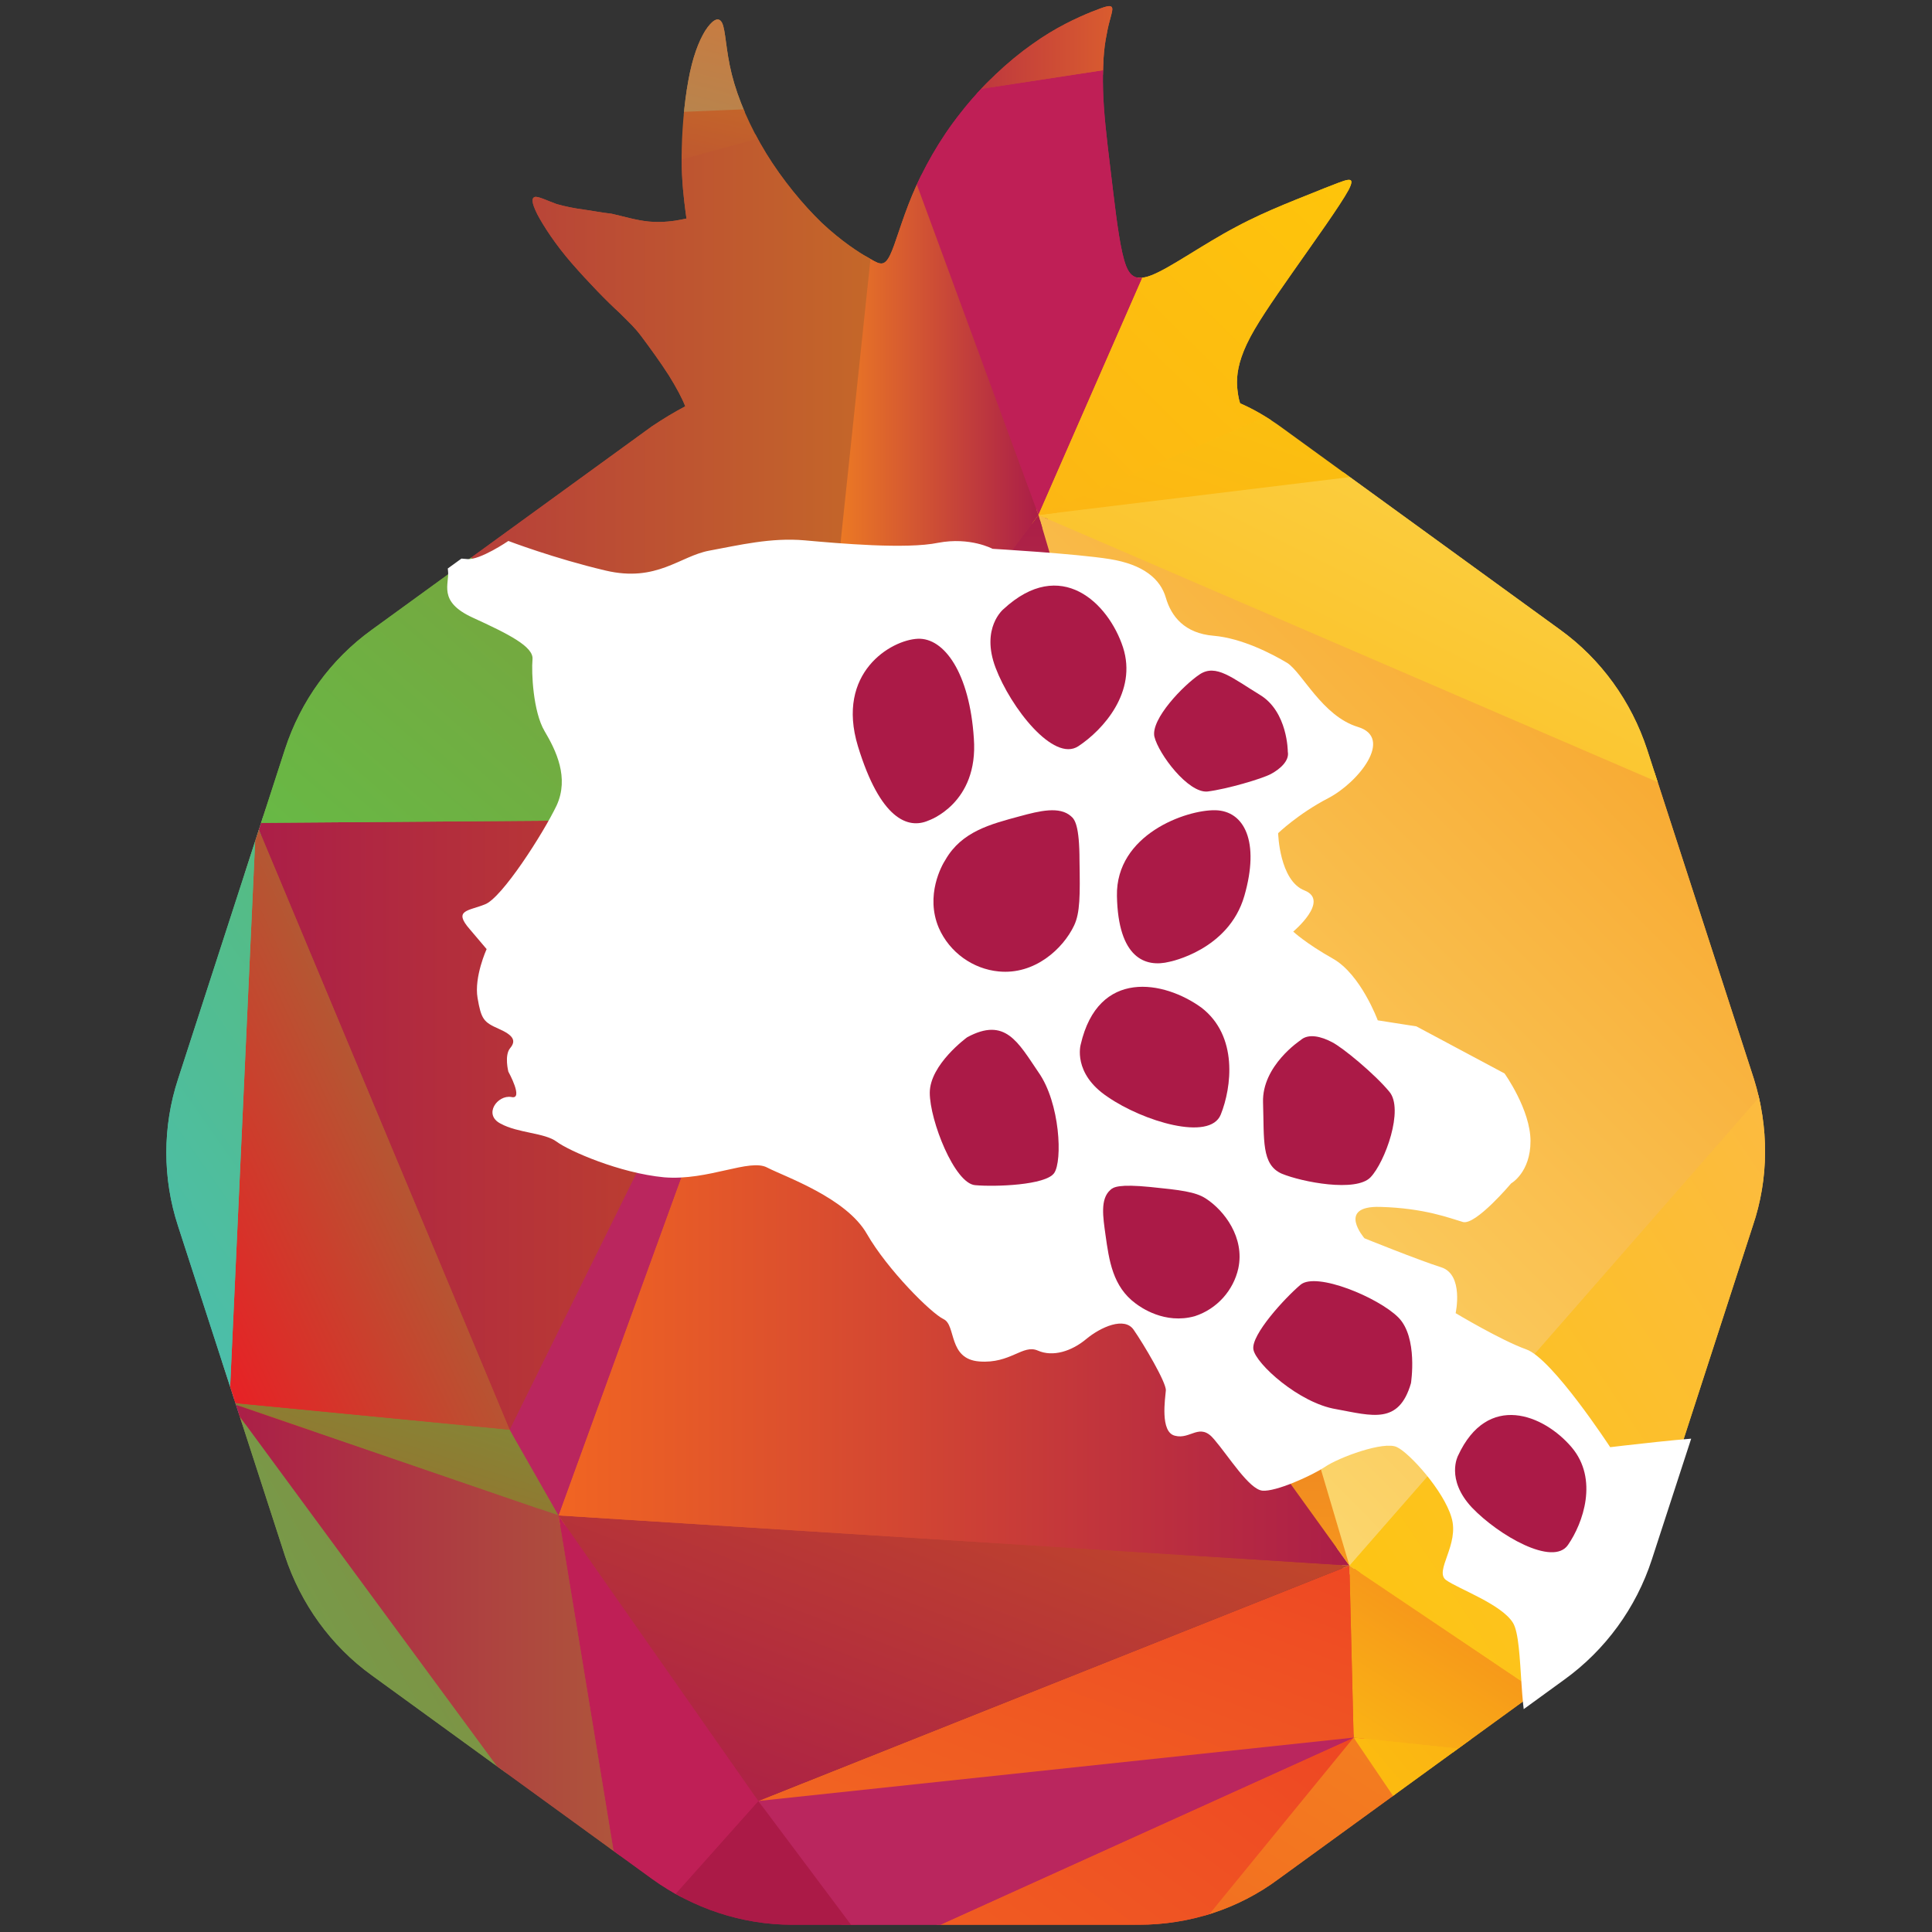 <?xml version="1.0" encoding="utf-8"?>
<!-- Generator: Adobe Illustrator 28.1.0, SVG Export Plug-In . SVG Version: 6.00 Build 0)  -->
<svg version="1.1" id="Layer_1" xmlns="http://www.w3.org/2000/svg" xmlns:xlink="http://www.w3.org/1999/xlink" x="0px" y="0px"
	 viewBox="0 0 32 32" style="enable-background:new 0 0 32 32;" xml:space="preserve">
<rect x="0" y="0" width="32" height="32" fill="#333333" stroke="none"/>
<style type="text/css">
	.st0{fill:none;}
	.st1{clip-path:url(#SVGID_00000170960351831109900460000007197157769758080182_);}
	.st2{fill:url(#triangle36_00000018942430006757433950000017465529397730467739_);}
	.st3{fill:url(#triangle36_00000063625642271934268430000000150606863048123563_);}
	.st4{fill:url(#triangle36_00000017490582519090233190000001330041537003145089_);}
	.st5{fill:url(#triangle36_00000049207957381112088070000002669118365373514411_);}
	.st6{fill:url(#triangle36_00000172400951506878848650000011628978423661311408_);}
	.st7{fill:url(#triangle36_00000038393295458042524730000012400491853921183164_);}
	.st8{fill:url(#triangle36_00000124875296202818213430000008232652758949089958_);}
	.st9{fill:url(#triangle36_00000087386652994847994110000011160722201164130460_);}
	.st10{fill:url(#triangle36_00000167362297459248946240000004520654718364576662_);}
	.st11{fill:#BA265E;}
	.st12{fill:#AB1A47;}
	.st13{fill:#BF1F56;}
	.st14{fill:url(#triangle36_00000076580043120686220890000012414593640350496187_);}
	.st15{fill:url(#triangle36_00000103259016404965329790000005046630120137549494_);}
	.st16{fill:url(#triangle36_00000057144955543369157400000007474855136147868339_);}
	.st17{fill:url(#triangle36_00000027567420387474222810000011643084054037596809_);}
	.st18{fill:url(#triangle36_00000051360994252940872970000013258080890576809619_);}
	.st19{fill:url(#triangle36_00000028292224138289829820000009662483616298699937_);}
	.st20{fill:url(#triangle36_00000005973408708997297660000000488840700341847993_);}
	.st21{fill:url(#triangle36_00000117643596502647760400000014030689636464280223_);}
	.st22{fill:url(#triangle36_00000055675294539254391060000007969872791682470809_);}
	.st23{fill:url(#triangle36_00000052089882334878820390000003145484363046094246_);}
	.st24{fill:url(#triangle36_00000013903847872390771820000016206807418229988783_);}
	.st25{fill:url(#triangle36_00000070120265612712796180000014818513843781739947_);}
	.st26{fill:url(#triangle36_00000057837403772527225740000002374372331027455933_);}
	.st27{fill:url(#triangle36_00000057860533697684604790000018322728183980213944_);}
	.st28{fill:url(#triangle36_00000049184535677122001360000002026559740735738795_);}
	.st29{fill:url(#triangle36_00000077323958190765164250000016647325646141088657_);}
	.st30{fill:url(#triangle36_00000164492111210698485240000015188430404988056504_);}
	.st31{fill:url(#triangle36_00000016069250025775712920000012291817934839112079_);}
	.st32{fill:url(#triangle36_00000023988118609720587860000008140709022871565225_);}
	.st33{fill:url(#triangle36_00000034774088882674042030000015733195932129840571_);}
	.st34{fill:url(#triangle36_00000031203239037592922890000017394392005156571820_);}
	.st35{fill:url(#triangle36_00000141448617843085401850000006813856789765086891_);}
	.st36{fill:url(#triangle36_00000071523392877138371800000003227466229320445315_);}
	.st37{fill:url(#triangle36_00000177481150125127855850000016490430858676898182_);}
	.st38{fill:url(#triangle36_00000108272376731447628610000017087059029497963190_);}
	.st39{fill:url(#triangle36_00000160171587700687953550000000141334935570790024_);}
	.st40{fill:url(#triangle36_00000027595567206847338810000003608569244379437754_);}
	.st41{fill:url(#triangle36_00000078039391185437011510000010685956272359650732_);}
	.st42{fill:url(#triangle36_00000124136660504611519690000003876620526881996708_);}
	.st43{fill:url(#triangle36_00000000919588268881775770000013336341682193875381_);}
	.st44{fill:url(#triangle36_00000150060040701324928140000008283159619708425094_);}
	.st45{fill:url(#triangle36_00000018928275739647117800000000452114113718852740_);}
	.st46{fill:url(#SVGID_00000092435298491191376790000013789265172575486362_);}
	.st47{fill:url(#triangle36_00000111177731410842704620000014761176652495751346_);}
	.st48{fill:url(#SVGID_00000060024116070583873180000001480545510063928466_);}
	.st49{fill:url(#SVGID_00000109744389536936273450000002671098806682314411_);}
	.st50{fill:url(#triangle36_00000150085063081262704230000009845012854758449308_);}
	.st51{fill:url(#triangle36_00000000204744588314635720000000167431831721760191_);}
	.st52{fill:url(#SVGID_00000140709109875078557480000017588457739554922628_);}
	.st53{fill:url(#SVGID_00000176006004962487136260000018158178806238104767_);}
	.st54{fill:url(#triangle36_00000182524172359768292700000001512930916668059807_);}
	.st55{fill:url(#SVGID_00000167374170776853723740000015247964438965329541_);}
	.st56{fill:url(#triangle36_00000134968502657068148020000002459331235625162146_);}
	.st57{fill:url(#triangle36_00000158005794646860813220000002121510077407234700_);}
	.st58{fill:url(#triangle36_00000020393888668418102870000009202496230453911701_);}
	.st59{fill:url(#triangle36_00000026138160721698506270000011103993243901851561_);}
	.st60{fill:url(#triangle36_00000130641423520839112680000015530905854149300148_);}
	.st61{fill:url(#triangle36_00000089559451224422956700000012717375066410551736_);}
	.st62{fill:url(#triangle36_00000012440812672452441980000014188246253633853312_);}
	.st63{fill:url(#triangle36_00000079444100998696527980000012321155402281758596_);}
	.st64{fill:url(#triangle36_00000027590603170261854990000012690596262714734257_);}
	.st65{fill:url(#triangle36_00000142883735071100665710000000956404779076310411_);}
	.st66{fill:url(#triangle36_00000104676221445886628470000012784362938589904771_);}
	.st67{fill:url(#triangle36_00000098924448115114198970000012446671600511609233_);}
	.st68{fill:url(#triangle36_00000057135441969527351460000004726106240691077775_);}
	.st69{fill:url(#triangle36_00000007423505554069651550000004213110507604466352_);}
	.st70{fill:url(#triangle36_00000039847654296224988590000002684714657270587324_);}
	.st71{fill:url(#triangle36_00000127018904445245845430000009198588425953261488_);}
	.st72{fill:url(#SVGID_00000116228290003342273690000010547725275493083798_);}
	.st73{fill:url(#SVGID_00000032639628275294998040000010087858497947483066_);}
	.st74{fill:url(#triangle36_00000051341396518470105770000014776822526732096392_);}
	.st75{fill:url(#triangle36_00000008830056774150912900000010002714012492126380_);}
	.st76{fill:url(#triangle36_00000044142683169364715150000011069916763500425635_);}
	.st77{fill:url(#triangle36_00000067194632898825997790000006804415414027229857_);}
	.st78{fill:url(#triangle36_00000005231672633985013890000015272656328312284813_);}
	.st79{fill:url(#triangle36_00000118397194540428762900000000327015558004177068_);}
	.st80{fill:url(#triangle36_00000168095418070917760540000004533915797709600403_);}
	.st81{fill:url(#triangle36_00000181088647228582612370000002449675434067521181_);}
	.st82{fill:url(#triangle36_00000133513749731304308580000008839979440110395826_);}
	.st83{fill:url(#triangle36_00000044873028329735232180000007536255555982960016_);}
	.st84{fill:url(#triangle36_00000173876777924313761480000006425124370402500488_);}
	.st85{fill:url(#triangle36_00000111160653934043816330000005343601477393621395_);}
	.st86{fill:url(#triangle36_00000029020775288911705150000017130794922991600573_);}
	.st87{fill:url(#triangle36_00000019671307939978577420000005088830127598834108_);}
	.st88{fill:url(#triangle36_00000095305073050493310680000005887827543105803402_);}
	.st89{fill:url(#triangle36_00000039819576919426910920000014304467832028808611_);}
	.st90{fill:url(#triangle36_00000127027476905928548630000008581823567371424701_);}
	.st91{fill:url(#triangle36_00000113331513576724394360000006071024117266301867_);}
	.st92{fill:url(#triangle36_00000088845007856297503360000006135611683847245499_);}
	.st93{fill:url(#triangle36_00000158732532204951373600000016593968882163623828_);}
	.st94{fill:url(#triangle36_00000066511288535283134230000001990609023128867241_);}
	.st95{fill:url(#triangle36_00000182513710372368662560000011695288849603967904_);}
	.st96{fill:url(#triangle36_00000039105008746537350030000015052354803821367742_);}
	.st97{fill:url(#triangle36_00000001665246653886668410000008538157564990641053_);}
	.st98{fill:url(#triangle36_00000109715539288895896710000011526249139478892676_);}
	.st99{fill:url(#triangle36_00000087399137107267631690000017949583638348635781_);}
	.st100{fill:url(#triangle36_00000008828712935958823590000008733006940103568545_);}
	.st101{fill:url(#triangle36_00000006695947155021672090000017863638517928747145_);}
	.st102{fill:url(#triangle36_00000122716800749533100300000010138752980676031389_);}
	.st103{fill:url(#triangle36_00000175306609394986294790000018366623106329552809_);}
	.st104{fill:url(#triangle36_00000121982850142432767850000012922210351806135972_);}
	.st105{fill:url(#triangle36_00000139261018258018077060000016520715038772370863_);}
	.st106{fill:url(#triangle36_00000046323470176286284090000017665507031999619737_);}
	.st107{fill:url(#triangle36_00000047046804049755570320000000445261373253782687_);}
	.st108{fill:url(#triangle36_00000034795147171511046830000013424473713249248918_);}
	.st109{fill:url(#triangle36_00000078729239880740727180000000955648201313746616_);}
	.st110{fill:url(#triangle36_00000079458013279915470530000005833875484337767064_);}
	.st111{fill:url(#triangle36_00000045617700199364819250000000565976035354029979_);}
	.st112{fill:url(#triangle36_00000164488695804872186240000017171493868844129419_);}
	.st113{fill:url(#triangle36_00000177460887929901978980000016188165959098119315_);}
	.st114{fill:url(#triangle36_00000155120149502355223210000008980448442389609110_);}
	.st115{fill:url(#triangle36_00000142136795016111467810000018259445993105700283_);}
	.st116{fill:url(#triangle36_00000016787741406158254720000003614313709558651817_);}
	.st117{fill:url(#triangle36_00000137820680326726929940000012400222406721427595_);}
	.st118{fill:url(#triangle36_00000135689189471750914550000015861943802439316411_);}
	.st119{fill:url(#SVGID_00000176024530154094398040000016639528289332797829_);}
	.st120{fill:url(#SVGID_00000005967834982151913690000001327770884250767523_);}
	.st121{fill:url(#triangle36_00000036931668722181164800000002219653266698090136_);}
	.st122{fill:url(#triangle36_00000027591565012003441130000015459488132375684283_);}
	.st123{fill:url(#triangle36_00000110433961041659861260000010154452415568863375_);}
	.st124{fill:url(#triangle36_00000064322606167862144060000016047914534877961658_);}
	.st125{fill:url(#triangle36_00000034084764696995521260000000375486365970683040_);}
	.st126{fill:url(#triangle36_00000160907480039840327300000004860267808256616072_);}
	.st127{fill:url(#triangle36_00000140729916267978446190000010429021483849060497_);}
	.st128{fill:url(#triangle36_00000029749904178341967680000005588684493978950587_);}
	.st129{fill:url(#triangle36_00000029767140908822354660000016800113116721093271_);}
	.st130{fill:url(#triangle36_00000077307337431395462990000014588572398074026169_);}
	.st131{fill:url(#triangle36_00000033355705641809929870000009998904152839166865_);}
	.st132{fill:url(#triangle36_00000029744599601524064260000007445937228762513840_);}
	.st133{fill:url(#triangle36_00000013187547314611080660000014846776893595106954_);}
	.st134{fill:url(#triangle36_00000179607323118435348700000004635650202505813923_);}
	.st135{fill:url(#triangle36_00000172420901136669235950000011141553073672088208_);}
	.st136{fill:url(#triangle36_00000124137202493156554770000014177780566782350261_);}
	.st137{fill:url(#triangle36_00000134943371716387379590000003736391079456082060_);}
	.st138{fill:url(#SVGID_00000176732695909697947160000004375851399844713119_);}
	.st139{fill:url(#SVGID_00000056417785057415668300000007971113257244880533_);}
	.st140{fill:url(#triangle36_00000061445724847877857930000016322384886719870096_);}
	.st141{fill:url(#triangle36_00000161608880855971600330000002880618141049927346_);}
	.st142{fill:url(#triangle36_00000026163025184018516040000005052105960590390965_);}
	.st143{fill:url(#triangle36_00000112624000787767031740000008691985802470392744_);}
	.st144{fill:url(#triangle36_00000047061160765245036370000012135695917229118360_);}
	.st145{fill:url(#triangle36_00000049211341529693230540000017106540998682978738_);}
	.st146{fill:url(#triangle36_00000075127545484545097780000001778911628128060044_);}
	.st147{fill:url(#triangle36_00000054946901945167011390000001944037243799539594_);}
	.st148{fill:url(#triangle36_00000071526722923678759860000009810557867745894028_);}
	.st149{fill:url(#triangle36_00000051348184442444186630000009001852203235068056_);}
	.st150{fill:url(#triangle36_00000091711034493402914410000007661956360798730169_);}
	.st151{fill:url(#triangle36_00000183942649561004431520000003740567660080618130_);}
	.st152{fill:url(#triangle36_00000133520934420766274410000014366773712611243180_);}
	.st153{fill:url(#triangle36_00000023240605314666238840000015848009044288975537_);}
	.st154{fill:url(#triangle36_00000047748364776686873270000011258148869616863620_);}
	.st155{fill:url(#triangle36_00000181052669423273062230000014226469451445555334_);}
	.st156{fill:url(#SVGID_00000178918038240307909300000008115522834736944259_);}
	.st157{fill:url(#SVGID_00000146496390877605182960000000780804102952500662_);}
	.st158{fill:url(#triangle36_00000102520680683172599960000011557208561356757408_);}
	.st159{fill:url(#triangle36_00000114765661280018432260000001897318693723807677_);}
	.st160{fill:url(#triangle36_00000155854455862257086060000011375197420613683093_);}
	.st161{fill:url(#triangle36_00000183243745338149557780000009650475867850600348_);}
	.st162{fill:url(#triangle36_00000160879523629068347980000013952671833493627325_);}
	.st163{fill:url(#triangle36_00000054226361209489536150000008975194714607728788_);}
	.st164{fill:url(#triangle36_00000050652260108659132480000003339957556361258639_);}
	.st165{fill:url(#triangle36_00000173862033972210810580000006891094218288218537_);}
	.st166{fill:url(#triangle36_00000013884570366860237720000007273331734789991560_);}
	.st167{fill:url(#triangle36_00000152964189175715840270000014392633544623534724_);}
	.st168{fill:url(#triangle36_00000139991133343553011850000008830169875309311642_);}
	.st169{fill:url(#triangle36_00000021818325423443417280000018340088113605637776_);}
	.st170{fill:url(#triangle36_00000127005050936464811620000013176023742631620761_);}
	.st171{fill:url(#triangle36_00000084520932877929018600000005990270937472705458_);}
	.st172{fill:url(#triangle36_00000135653603484912644760000015983596389153154207_);}
	.st173{fill:url(#triangle36_00000086663538041525932780000013876373877832051840_);}
	.st174{fill:url(#SVGID_00000147184652016814735180000003365080813072751495_);}
	.st175{fill:url(#SVGID_00000003064584769496338330000008780240185752152468_);}
	.st176{fill:url(#SVGID_00000183944961273288509830000017017723694129891508_);}
	.st177{fill:url(#SVGID_00000068656032695369724340000007438727808468607418_);}
	.st178{fill:url(#SVGID_00000150080082643602097220000006049410366243211932_);}
	.st179{fill:url(#SVGID_00000046330151783784266620000006875284036632356256_);}
	.st180{fill:url(#SVGID_00000168825629749304668070000008355663241320207013_);}
	.st181{fill:url(#SVGID_00000091696744155213203270000001442140210773420469_);}
	.st182{fill:url(#SVGID_00000157310449297434735640000013371504239380195260_);}
	.st183{fill:url(#SVGID_00000036951153886969989000000016012059319101218472_);}
	.st184{fill:url(#SVGID_00000153667334696005541620000008250918463337462694_);}
	.st185{fill:url(#SVGID_00000060745740240653003830000005597198228062350506_);}
	.st186{fill:url(#SVGID_00000154397369935658277780000001508883651173432739_);}
	.st187{fill:url(#SVGID_00000102505262125566430270000007222777654119559066_);}
	.st188{fill:url(#SVGID_00000113352310181467205210000009551665309381816468_);}
	.st189{clip-path:url(#SVGID_00000160907854499675329890000002839553605010207405_);fill:#FFFFFF;}
</style>
<g>
	<path class="st0" d="M29.05,17.87l-1.77-5.46c-0.26-0.79-0.76-1.49-1.44-1.98l-4.64-3.37c-0.21-0.15-0.43-0.28-0.66-0.38
		C20.51,6.59,20.5,6.5,20.49,6.4c-0.01-0.19,0.02-0.4,0.16-0.7c0.14-0.3,0.41-0.69,0.76-1.19c0.35-0.5,0.79-1.11,0.93-1.37
		c0.13-0.26-0.04-0.16-0.41-0.02c-0.36,0.15-0.92,0.35-1.46,0.64c-0.55,0.29-1.09,0.68-1.4,0.8c-0.31,0.12-0.4-0.02-0.48-0.37
		c-0.08-0.35-0.14-0.92-0.2-1.41c-0.06-0.49-0.11-0.92-0.12-1.29c-0.01-0.37,0.01-0.69,0.06-0.92c0.04-0.24,0.11-0.39,0.09-0.44
		c-0.02-0.06-0.12-0.02-0.35,0.07c-0.22,0.09-0.58,0.25-0.97,0.53c-0.4,0.28-0.84,0.69-1.19,1.14c-0.35,0.44-0.62,0.93-0.8,1.36
		s-0.28,0.82-0.37,1c-0.09,0.18-0.16,0.16-0.34,0.05c-0.18-0.1-0.47-0.29-0.79-0.59c-0.31-0.3-0.65-0.71-0.92-1.15
		c-0.27-0.44-0.47-0.91-0.57-1.31c-0.1-0.4-0.1-0.73-0.16-0.85c-0.06-0.12-0.17-0.04-0.28,0.13c-0.11,0.18-0.21,0.44-0.28,0.83
		c-0.07,0.38-0.11,0.87-0.11,1.27c0,0.4,0.04,0.7,0.06,0.86c0.02,0.15,0.02,0.15,0.02,0.15s0,0-0.1,0.02
		c-0.1,0.02-0.3,0.05-0.52,0.03c-0.21-0.02-0.44-0.09-0.62-0.13C9.95,3.52,9.81,3.49,9.66,3.47c-0.15-0.02-0.3-0.05-0.44-0.09
		C9.08,3.33,8.94,3.26,8.87,3.26C8.8,3.27,8.8,3.35,8.9,3.55C9,3.74,9.2,4.05,9.47,4.36C9.74,4.67,10.06,5,10.26,5.18
		c0.19,0.19,0.25,0.24,0.37,0.4c0.12,0.16,0.31,0.42,0.45,0.64c0.13,0.21,0.22,0.38,0.27,0.51c-0.19,0.1-0.37,0.21-0.55,0.33
		l-4.64,3.37c-0.68,0.49-1.18,1.18-1.44,1.98l-1.77,5.46c-0.26,0.79-0.26,1.65,0,2.44l1.77,5.46c0.26,0.79,0.76,1.49,1.44,1.98
		l4.64,3.37c0.68,0.49,1.49,0.76,2.32,0.76h5.74c0.84,0,1.65-0.26,2.32-0.76l4.64-3.37c0.68-0.49,1.18-1.18,1.44-1.98l1.77-5.46
		C29.3,19.52,29.3,18.67,29.05,17.87z"/>
	<g>
		<defs>
			<path id="SVGID_1_" d="M29.05,17.87l-1.77-5.46c-0.26-0.79-0.76-1.49-1.44-1.98l-4.64-3.37c-0.21-0.15-0.43-0.28-0.66-0.38
				C20.51,6.59,20.5,6.5,20.49,6.4c-0.01-0.19,0.02-0.4,0.16-0.7c0.14-0.3,0.41-0.69,0.76-1.19c0.35-0.5,0.79-1.11,0.93-1.37
				c0.13-0.26-0.04-0.16-0.41-0.02c-0.36,0.15-0.92,0.35-1.46,0.64c-0.55,0.29-1.09,0.68-1.4,0.8c-0.31,0.12-0.4-0.02-0.48-0.37
				c-0.08-0.35-0.14-0.92-0.2-1.41c-0.06-0.49-0.11-0.92-0.12-1.29c-0.01-0.37,0.01-0.69,0.06-0.92c0.04-0.24,0.11-0.39,0.09-0.44
				c-0.02-0.06-0.12-0.02-0.35,0.07c-0.22,0.09-0.58,0.25-0.97,0.53c-0.4,0.28-0.84,0.69-1.19,1.14c-0.35,0.44-0.62,0.93-0.8,1.36
				s-0.28,0.82-0.37,1c-0.09,0.18-0.16,0.16-0.34,0.05c-0.18-0.1-0.47-0.29-0.79-0.59c-0.31-0.3-0.65-0.71-0.92-1.15
				c-0.27-0.44-0.47-0.91-0.57-1.31c-0.1-0.4-0.1-0.73-0.16-0.85c-0.06-0.12-0.17-0.04-0.28,0.13c-0.11,0.18-0.21,0.44-0.28,0.83
				c-0.07,0.38-0.11,0.87-0.11,1.27c0,0.4,0.04,0.7,0.06,0.86c0.02,0.15,0.02,0.15,0.02,0.15s0,0-0.1,0.02
				c-0.1,0.02-0.3,0.05-0.52,0.03c-0.21-0.02-0.44-0.09-0.62-0.13C9.95,3.52,9.81,3.49,9.66,3.47c-0.15-0.02-0.3-0.05-0.44-0.09
				C9.08,3.33,8.94,3.26,8.87,3.26C8.8,3.27,8.8,3.35,8.9,3.55C9,3.74,9.2,4.05,9.47,4.36C9.74,4.67,10.06,5,10.26,5.18
				c0.19,0.19,0.25,0.24,0.37,0.4c0.12,0.16,0.31,0.42,0.45,0.64c0.13,0.21,0.22,0.38,0.27,0.51c-0.19,0.1-0.37,0.21-0.55,0.33
				l-4.64,3.37c-0.68,0.49-1.18,1.18-1.44,1.98l-1.77,5.46c-0.26,0.79-0.26,1.65,0,2.44l1.77,5.46c0.26,0.79,0.76,1.49,1.44,1.98
				l4.64,3.37c0.68,0.49,1.49,0.76,2.32,0.76h5.74c0.84,0,1.65-0.26,2.32-0.76l4.64-3.37c0.68-0.49,1.18-1.18,1.44-1.98l1.77-5.46
				C29.3,19.52,29.3,18.67,29.05,17.87z"/>
		</defs>
		<clipPath id="SVGID_00000155117110838734222350000002920681611111675285_">
			<use xlink:href="#SVGID_1_"  style="overflow:visible;"/>
		</clipPath>
		<g style="clip-path:url(#SVGID_00000155117110838734222350000002920681611111675285_);">
			
				<linearGradient id="triangle36_00000173152288547740268560000005041063067483979651_" gradientUnits="userSpaceOnUse" x1="-384.825" y1="417.916" x2="-384.748" y2="417.839" gradientTransform="matrix(0 -192 -106 0 44327.102 -73855.398)">
				<stop  offset="0" style="stop-color:#FCDF7C"/>
				<stop  offset="1" style="stop-color:#D8D8D6"/>
			</linearGradient>
			<polygon id="triangle36_660_" style="fill:url(#triangle36_00000173152288547740268560000005041063067483979651_);" points="
				27.23,29.54 32.02,14.67 35.29,26.98 			"/>
			
				<linearGradient id="triangle36_00000146497617342945728790000018300799829519636357_" gradientUnits="userSpaceOnUse" x1="-387.907" y1="417.927" x2="-387.83" y2="417.85" gradientTransform="matrix(0 -65 -106 0 44327.102 -25182.4)">
				<stop  offset="0" style="stop-color:#FBE583"/>
				<stop  offset="1" style="stop-color:#D8C784"/>
			</linearGradient>
			<polygon id="triangle36_659_" style="fill:url(#triangle36_00000146497617342945728790000018300799829519636357_);" points="
				29.89,31.78 27.23,29.3 35.29,26.75 			"/>
			
				<linearGradient id="triangle36_00000176757088167088383550000003264522915259416972_" gradientUnits="userSpaceOnUse" x1="-387.053" y1="418.738" x2="-386.975" y2="418.66" gradientTransform="matrix(0 -70 -49 0 20544.1 -27059.4)">
				<stop  offset="0" style="stop-color:#FBC90D"/>
				<stop  offset="1" style="stop-color:#FAC60F"/>
			</linearGradient>
			<polygon id="triangle36_658_" style="fill:url(#triangle36_00000176757088167088383550000003264522915259416972_);" points="
				30.03,31.69 27.32,29.17 26.23,34.69 			"/>
			
				<linearGradient id="triangle36_00000152950332392410072380000000117529200388418181_" gradientUnits="userSpaceOnUse" x1="-384.822" y1="417.261" x2="-384.746" y2="417.185" gradientTransform="matrix(0 -192 -131 0 54684.102 -73855.398)">
				<stop  offset="0" style="stop-color:#FDC70A"/>
				<stop  offset="1" style="stop-color:#FBB655"/>
			</linearGradient>
			<polygon id="triangle36_657_" style="fill:url(#triangle36_00000152950332392410072380000000117529200388418181_);" points="
				27.36,29.51 32.13,14.7 22.21,26.04 			"/>
			
				<linearGradient id="triangle36_00000135674999707840048880000005503322678943254400_" gradientUnits="userSpaceOnUse" x1="-390.75" y1="417.513" x2="-390.672" y2="417.435" gradientTransform="matrix(0 -45 -68 0 28413.1 -17554.4)">
				<stop  offset="0" style="stop-color:#FBBA13"/>
				<stop  offset="1" style="stop-color:#F37C20"/>
			</linearGradient>
			<polygon id="triangle36_656_" style="fill:url(#triangle36_00000135674999707840048880000005503322678943254400_);" points="
				27.48,29.39 22.3,28.84 22.23,25.84 			"/>
			
				<linearGradient id="triangle36_00000053530393503573094720000008842253592565566883_" gradientUnits="userSpaceOnUse" x1="-386.686" y1="417.54" x2="-386.606" y2="417.46" gradientTransform="matrix(0 -77 -67 0 27997.1 -29740.4)">
				<stop  offset="0" style="stop-color:#FDCB08"/>
				<stop  offset="1" style="stop-color:#FAA819"/>
			</linearGradient>
			<polygon id="triangle36_655_" style="fill:url(#triangle36_00000053530393503573094720000008842253592565566883_);" points="
				27.52,29.15 22.26,28.59 26.42,34.74 			"/>
			
				<linearGradient id="triangle36_00000039813907614969772200000006883913630998021009_" gradientUnits="userSpaceOnUse" x1="-386.639" y1="416.783" x2="-386.563" y2="416.707" gradientTransform="matrix(0 -78 -118 0 49199.102 -30122.4)">
				<stop  offset="0" style="stop-color:#F16322"/>
				<stop  offset="1" style="stop-color:#F4831F"/>
			</linearGradient>
			<polygon id="triangle36_654_" style="fill:url(#triangle36_00000039813907614969772200000006883913630998021009_);" points="
				17.52,34.71 22.44,28.69 26.45,34.63 			"/>
			
				<linearGradient id="triangle36_00000100371644564795944300000016235559760513253801_" gradientUnits="userSpaceOnUse" x1="-386.63" y1="416.405" x2="-386.553" y2="416.329" gradientTransform="matrix(0 -78 -108 0 44986.102 -30122.4)">
				<stop  offset="0" style="stop-color:#F16422"/>
				<stop  offset="1" style="stop-color:#EE4723"/>
			</linearGradient>
			<polygon id="triangle36_653_" style="fill:url(#triangle36_00000100371644564795944300000016235559760513253801_);" points="
				17.62,34.71 22.53,28.7 14.36,32.4 			"/>
			
				<linearGradient id="triangle36_00000124854613891063788680000002202485830835140509_" gradientUnits="userSpaceOnUse" x1="-389.596" y1="416.328" x2="-389.519" y2="416.251" gradientTransform="matrix(0 -52 -134 0 55802.102 -20228.4)">
				<stop  offset="0" style="stop-color:#F16522"/>
				<stop  offset="1" style="stop-color:#EE4823"/>
			</linearGradient>
			<polygon id="triangle36_652_" style="fill:url(#triangle36_00000124854613891063788680000002202485830835140509_);" points="
				22.6,28.81 22.52,25.86 12.38,29.9 			"/>
			<polygon id="triangle36_651_" class="st11" points="14.36,32.44 22.6,28.71 12.38,29.8 			"/>
			<polygon id="triangle36_650_" class="st12" points="14.64,32.48 10.26,32.32 12.57,29.72 			"/>
			<polygon id="triangle36_649_" class="st13" points="10.4,32.43 9.15,24.9 12.65,29.89 			"/>
			
				<linearGradient id="triangle36_00000132078900887675642330000005306731440936856989_" gradientUnits="userSpaceOnUse" x1="3.665" y1="27.728" x2="10.555" y2="27.728">
				<stop  offset="1.082549e-07" style="stop-color:#AB1E48"/>
				<stop  offset="1" style="stop-color:#AF573B"/>
			</linearGradient>
			<polygon id="triangle36_648_" style="fill:url(#triangle36_00000132078900887675642330000005306731440936856989_);" points="
				10.55,32.41 9.33,25 3.67,23.05 			"/>
			
				<linearGradient id="triangle36_00000114796135628224429170000008462571225662946488_" gradientUnits="userSpaceOnUse" x1="-383.912" y1="415.094" x2="-383.837" y2="415.018" gradientTransform="matrix(0 -230 -117 0 48567.102 -88260.398)">
				<stop  offset="0" style="stop-color:#5ABB65"/>
				<stop  offset="1" style="stop-color:#8A8538"/>
			</linearGradient>
			<polygon id="triangle36_647_" style="fill:url(#triangle36_00000114796135628224429170000008462571225662946488_);" points="
				1.74,40.62 10.5,32.23 3.76,23.08 			"/>
			
				<linearGradient id="triangle36_00000145780445714426174240000008959256845175285940_" gradientUnits="userSpaceOnUse" x1="-384.211" y1="415.161" x2="-384.137" y2="415.087" gradientTransform="matrix(0 -198 -217 0 90077.102 -76036.398)">
				<stop  offset="0" style="stop-color:#5F58A5"/>
				<stop  offset="1" style="stop-color:#79B07F"/>
			</linearGradient>
			<polygon id="triangle36_646_" style="fill:url(#triangle36_00000145780445714426174240000008959256845175285940_);" points="
				-7.98,38.07 -12.18,31.63 3.8,23.23 			"/>
			
				<linearGradient id="triangle36_00000011745714620472253950000016946066253020988334_" gradientUnits="userSpaceOnUse" x1="-385.842" y1="415.176" x2="-385.765" y2="415.099" gradientTransform="matrix(0 -112 -217 0 90077.102 -43184.398)">
				<stop  offset="0" style="stop-color:#98A664"/>
				<stop  offset="1" style="stop-color:#5D6FB4"/>
			</linearGradient>
			<polygon id="triangle36_645_" style="fill:url(#triangle36_00000011745714620472253950000016946066253020988334_);" points="
				-12.51,31.8 -10.06,23.13 4.13,23.05 			"/>
			
				<linearGradient id="triangle36_00000113352282463572835130000002213812841940228270_" gradientUnits="userSpaceOnUse" x1="-405.249" y1="415" x2="-405.173" y2="414.923" gradientTransform="matrix(0 -19 -185 0 76765.102 -7676.4)">
				<stop  offset="0" style="stop-color:#6257A4"/>
				<stop  offset="1" style="stop-color:#5F72B6"/>
			</linearGradient>
			<polygon id="triangle36_644_" style="fill:url(#triangle36_00000113352282463572835130000002213812841940228270_);" points="
				-9.96,23.32 -8.61,21.87 3.94,23.24 			"/>
			
				<linearGradient id="triangle36_00000009575826911034676900000013372743119006063503_" gradientUnits="userSpaceOnUse" x1="-388.659" y1="414.875" x2="-388.583" y2="414.799" gradientTransform="matrix(0 -75 -167 0 69277.102 -29125.4)">
				<stop  offset="0" style="stop-color:#5C58A5"/>
				<stop  offset="1" style="stop-color:#3CA1B7"/>
			</linearGradient>
			<polygon id="triangle36_643_" style="fill:url(#triangle36_00000009575826911034676900000013372743119006063503_);" points="
				-8.63,21.91 -1.71,17.55 3.93,23.29 			"/>
			
				<linearGradient id="triangle36_00000176033538730821903230000009833390412760685710_" gradientUnits="userSpaceOnUse" x1="-399.023" y1="414.319" x2="-398.943" y2="414.238" gradientTransform="matrix(0 -25 -74 0 30663.1 -9950.4)">
				<stop  offset="0" style="stop-color:#9F6928"/>
				<stop  offset="1" style="stop-color:#818A39"/>
			</linearGradient>
			<polygon id="triangle36_642_" style="fill:url(#triangle36_00000176033538730821903230000009833390412760685710_);" points="
				9.44,25.17 8.57,23.64 3.6,23.16 			"/>
			
				<linearGradient id="triangle36_00000023249875879881086300000015573936936414879929_" gradientUnits="userSpaceOnUse" x1="9.083" y1="19.743" x2="22.512" y2="19.743">
				<stop  offset="0" style="stop-color:#F16522"/>
				<stop  offset="1" style="stop-color:#AB1E48"/>
			</linearGradient>
			<polygon id="triangle36_641_" style="fill:url(#triangle36_00000023249875879881086300000015573936936414879929_);" points="
				22.51,26.08 9.08,25.24 13.38,13.4 			"/>
			<polygon id="triangle36_640_" class="st11" points="9.16,25.39 8.31,23.89 13.57,13.27 			"/>
			
				<linearGradient id="triangle36_00000028300980462462454710000006155312995534726037_" gradientUnits="userSpaceOnUse" x1="4.024" y1="18.618" x2="13.657" y2="18.618">
				<stop  offset="1.082549e-07" style="stop-color:#AB1E48"/>
				<stop  offset="1" style="stop-color:#C24B27"/>
			</linearGradient>
			<polygon id="triangle36_639_" style="fill:url(#triangle36_00000028300980462462454710000006155312995534726037_);" points="
				8.42,23.92 4.02,13.4 13.66,13.32 			"/>
			
				<linearGradient id="triangle36_00000031193931168169115070000010801570022506445959_" gradientUnits="userSpaceOnUse" x1="-386.124" y1="413.847" x2="-386.044" y2="413.767" gradientTransform="matrix(0 -134 -63 0 26076.1 -51716.398)">
				<stop  offset="0" style="stop-color:#EC1C24"/>
				<stop  offset="1" style="stop-color:#838B40"/>
			</linearGradient>
			<polygon id="triangle36_638_" style="fill:url(#triangle36_00000031193931168169115070000010801570022506445959_);" points="
				8.6,24.03 4.11,13.28 3.63,23.55 			"/>
			
				<linearGradient id="triangle36_00000083810603223576635800000004467463107649592229_" gradientUnits="userSpaceOnUse" x1="-386.317" y1="413.684" x2="-386.24" y2="413.608" gradientTransform="matrix(0 -128 -81 0 33507.102 -49424.398)">
				<stop  offset="0" style="stop-color:#42C1CE"/>
				<stop  offset="1" style="stop-color:#55BC84"/>
			</linearGradient>
			<polygon id="triangle36_637_" style="fill:url(#triangle36_00000083810603223576635800000004467463107649592229_);" points="
				-1.81,17.58 4.32,13.5 3.87,23.36 			"/>
			
				<linearGradient id="triangle36_00000164503276437046629680000018135490214310799532_" gradientUnits="userSpaceOnUse" x1="-392.29" y1="414.196" x2="-392.212" y2="414.118" gradientTransform="matrix(0 -53 -102 0 42243.102 -20774.4)">
				<stop  offset="0" style="stop-color:#47C1C4"/>
				<stop  offset="1" style="stop-color:#3CAA8C"/>
			</linearGradient>
			<polygon id="triangle36_636_" style="fill:url(#triangle36_00000164503276437046629680000018135490214310799532_);" points="
				-1.83,17.7 -3.46,13.93 4.43,13.53 			"/>
			
				<linearGradient id="triangle36_00000103961066332262334420000007004489082257770936_" gradientUnits="userSpaceOnUse" x1="13.283" y1="17.231" x2="22.508" y2="17.231">
				<stop  offset="0" style="stop-color:#F7961D"/>
				<stop  offset="1" style="stop-color:#AB1E48"/>
			</linearGradient>
			<polygon id="triangle36_635_" style="fill:url(#triangle36_00000103961066332262334420000007004489082257770936_);" points="
				22.51,26.24 17.17,8.22 13.28,13.43 			"/>
			
				<linearGradient id="triangle36_00000070836541958877835860000005695200560554128057_" gradientUnits="userSpaceOnUse" x1="-384.671" y1="416.864" x2="-384.595" y2="416.788" gradientTransform="matrix(0 -232 -201 0 83804.102 -89220.398)">
				<stop  offset="0" style="stop-color:#FCE37E"/>
				<stop  offset="1" style="stop-color:#F7991C"/>
			</linearGradient>
			<polygon id="triangle36_634_" style="fill:url(#triangle36_00000070836541958877835860000005695200560554128057_);" points="
				32.19,14.85 17.01,8.31 22.29,26.15 			"/>
			
				<linearGradient id="triangle36_00000065042289554346759270000015902821835073386677_" gradientUnits="userSpaceOnUse" x1="-388.262" y1="417.969" x2="-388.184" y2="417.89" gradientTransform="matrix(0 -100 -89 0 37225.102 -38811.398)">
				<stop  offset="0" style="stop-color:#FDF5D5"/>
				<stop  offset="1" style="stop-color:#F0DE87"/>
			</linearGradient>
			<polygon id="triangle36_633_" style="fill:url(#triangle36_00000065042289554346759270000015902821835073386677_);" points="
				32.11,15.1 26.23,7.22 33.12,8.4 			"/>
			
				<linearGradient id="triangle36_00000162330388983769219690000011114317001119715988_" gradientUnits="userSpaceOnUse" x1="-388.266" y1="416.848" x2="-388.19" y2="416.772" gradientTransform="matrix(0 -100 -201 0 83804.102 -38811.398)">
				<stop  offset="0" style="stop-color:#FCB614"/>
				<stop  offset="1" style="stop-color:#FADA55"/>
			</linearGradient>
			<polygon id="triangle36_632_" style="fill:url(#triangle36_00000162330388983769219690000011114317001119715988_);" points="
				17.01,8.47 26.45,7.31 32.19,15 			"/>
			
				<linearGradient id="triangle36_00000052079724796327479800000015997741949950862780_" gradientUnits="userSpaceOnUse" x1="-391.531" y1="413.869" x2="-391.454" y2="413.792" gradientTransform="matrix(0 -72 -98 0 40554.102 -28182.4)">
				<stop  offset="0" style="stop-color:#6879B9"/>
				<stop  offset="1" style="stop-color:#57BC81"/>
			</linearGradient>
			<polygon id="triangle36_631_" style="fill:url(#triangle36_00000052079724796327479800000015997741949950862780_);" points="
				-4.95,7.88 -1.36,2.29 2.53,5.08 			"/>
			
				<linearGradient id="triangle36_00000145745830799216707840000009609345411708662919_" gradientUnits="userSpaceOnUse" x1="-387.509" y1="413.878" x2="-387.43" y2="413.8" gradientTransform="matrix(0 -119 -98 0 40554.102 -46100.398)">
				<stop  offset="0" style="stop-color:#3766B0"/>
				<stop  offset="1" style="stop-color:#62788F"/>
			</linearGradient>
			<polygon id="triangle36_630_" style="fill:url(#triangle36_00000145745830799216707840000009609345411708662919_);" points="
				-3.38,14.24 -5,7.69 2.59,4.85 			"/>
			
				<linearGradient id="triangle36_00000095338009404597576230000002131968039713638016_" gradientUnits="userSpaceOnUse" x1="-387.531" y1="414.168" x2="-387.453" y2="414.091" gradientTransform="matrix(0 -119 -102 0 42243.102 -46100.398)">
				<stop  offset="0" style="stop-color:#3096CF"/>
				<stop  offset="1" style="stop-color:#63BB50"/>
			</linearGradient>
			<polygon id="triangle36_629_" style="fill:url(#triangle36_00000095338009404597576230000002131968039713638016_);" points="
				-3.46,14.23 4.43,13.83 2.49,4.86 			"/>
			
				<linearGradient id="triangle36_00000109734666018622629740000004535076082936147646_" gradientUnits="userSpaceOnUse" x1="-387.755" y1="415.56" x2="-387.679" y2="415.483" gradientTransform="matrix(0 -114 -150 0 62336.102 -44190.398)">
				<stop  offset="0" style="stop-color:#66BB46"/>
				<stop  offset="1" style="stop-color:#869238"/>
			</linearGradient>
			<polygon id="triangle36_628_" style="fill:url(#triangle36_00000109734666018622629740000004535076082936147646_);" points="
				4.12,13.76 13.61,13.69 2.23,4.95 			"/>
			
				<linearGradient id="triangle36_00000060750449788555532060000013463948315917145740_" gradientUnits="userSpaceOnUse" x1="-397.089" y1="418.489" x2="-397.009" y2="418.409" gradientTransform="matrix(0 -48 -67 0 28066.1 -19057.4)">
				<stop  offset="0" style="stop-color:#FCDE80"/>
				<stop  offset="1" style="stop-color:#FCC50D"/>
			</linearGradient>
			<polygon id="triangle36_627_" style="fill:url(#triangle36_00000060750449788555532060000013463948315917145740_);" points="
				32.6,2.88 27.73,0.56 27.34,-0.96 			"/>
			
				<linearGradient id="triangle36_00000075860986675057748460000017953545789742307225_" gradientUnits="userSpaceOnUse" x1="2.269" y1="7.634" x2="14.822" y2="7.634">
				<stop  offset="1.082549e-07" style="stop-color:#AB1E48"/>
				<stop  offset="1" style="stop-color:#C56928"/>
			</linearGradient>
			<polygon id="triangle36_626_" style="fill:url(#triangle36_00000075860986675057748460000017953545789742307225_);" points="
				13.54,13.68 14.82,1.59 2.27,5.03 			"/>
			
				<linearGradient id="triangle36_00000100350140746563072690000005905873642055532952_" gradientUnits="userSpaceOnUse" x1="13.275" y1="7.634" x2="17.363" y2="7.634">
				<stop  offset="0" style="stop-color:#F5861F"/>
				<stop  offset="1" style="stop-color:#AB1E48"/>
			</linearGradient>
			<polygon id="triangle36_625_" style="fill:url(#triangle36_00000100350140746563072690000005905873642055532952_);" points="
				17.36,8.61 14.64,1.19 13.28,14.08 			"/>
			<polygon id="triangle36_624_" class="st13" points="17.18,8.69 14.57,1.59 20.7,0.65 			"/>
			
				<linearGradient id="triangle36_00000118379070218559528820000004430775924184682401_" gradientUnits="userSpaceOnUse" x1="-388.875" y1="416.697" x2="-388.798" y2="416.619" gradientTransform="matrix(0 -103 -99 0 41270.102 -40045.398)">
				<stop  offset="0" style="stop-color:#FCB614"/>
				<stop  offset="1" style="stop-color:#FFCA07"/>
			</linearGradient>
			<polygon id="triangle36_623_" style="fill:url(#triangle36_00000118379070218559528820000004430775924184682401_);" points="
				17.05,8.69 20.57,0.65 24.64,5.41 			"/>
			
				<linearGradient id="triangle36_00000118376179825023732070000015890089225697181372_" gradientUnits="userSpaceOnUse" x1="-389.81" y1="418.338" x2="-389.727" y2="418.255" gradientTransform="matrix(0 -91 -46 0 19268.1 -35464.398)">
				<stop  offset="0" style="stop-color:#F6CA12"/>
				<stop  offset="1" style="stop-color:#F9C90D"/>
			</linearGradient>
			<polygon id="triangle36_622_" style="fill:url(#triangle36_00000118376179825023732070000015890089225697181372_);" points="
				26.43,7.82 28.08,0.17 24.28,5.55 			"/>
			
				<linearGradient id="triangle36_00000112623150362298768460000016199781356867648927_" gradientUnits="userSpaceOnUse" x1="-393.049" y1="418.215" x2="-392.971" y2="418.137" gradientTransform="matrix(0 -64 -49 0 20516.1 -25150.4)">
				<stop  offset="0" style="stop-color:#FFCA07"/>
				<stop  offset="1" style="stop-color:#F8A41B"/>
			</linearGradient>
			<polygon id="triangle36_621_" style="fill:url(#triangle36_00000112623150362298768460000016199781356867648927_);" points="
				24.17,2.04 27.97,0.46 24.4,5.51 			"/>
			
				<linearGradient id="triangle36_00000129190457549944444890000017732696710501662083_" gradientUnits="userSpaceOnUse" x1="-400.555" y1="417.133" x2="-400.476" y2="417.055" gradientTransform="matrix(0 -39 -94 0 39231.102 -15619.399)">
				<stop  offset="0" style="stop-color:#FDCB08"/>
				<stop  offset="1" style="stop-color:#FDC709"/>
			</linearGradient>
			<polygon id="triangle36_620_" style="fill:url(#triangle36_00000129190457549944444890000017732696710501662083_);" points="
				24.28,2.17 20.39,0.82 27.69,-0.92 			"/>
			
				<linearGradient id="triangle36_00000041294419916936212970000008511973250077143983_" gradientUnits="userSpaceOnUse" x1="-397.58" y1="416.863" x2="-397.502" y2="416.785" gradientTransform="matrix(0 -48 -128 0 53375.102 -19083.4)">
				<stop  offset="0" style="stop-color:#FFCA07"/>
				<stop  offset="1" style="stop-color:#F8A41B"/>
			</linearGradient>
			<polygon id="triangle36_619_" style="fill:url(#triangle36_00000041294419916936212970000008511973250077143983_);" points="
				20.47,0.91 17.83,-2.88 27.75,-0.83 			"/>
			
				<linearGradient id="triangle36_00000160888969616830287410000001064797298637451431_" gradientUnits="userSpaceOnUse" x1="14.573" y1="-0.539" x2="20.703" y2="-0.539">
				<stop  offset="0" style="stop-color:#AB1E48"/>
				<stop  offset="1" style="stop-color:#F48020"/>
			</linearGradient>
			<polygon id="triangle36_618_" style="fill:url(#triangle36_00000160888969616830287410000001064797298637451431_);" points="
				14.57,1.8 18.1,-2.88 20.7,0.87 			"/>
			
				<linearGradient id="triangle36_00000093883279162747289830000007900035897819340930_" gradientUnits="userSpaceOnUse" x1="-392.88" y1="415.99" x2="-392.804" y2="415.914" gradientTransform="matrix(0 -69 -264 0 109823.102 -27105.4)">
				<stop  offset="0" style="stop-color:#979766"/>
				<stop  offset="1" style="stop-color:#F16422"/>
			</linearGradient>
			<polygon id="triangle36_617_" style="fill:url(#triangle36_00000093883279162747289830000007900035897819340930_);" points="
				-1.56,2.44 14.83,1.75 18.29,-2.84 			"/>
			
				<linearGradient id="triangle36_00000103975502031412056270000011306484189469157540_" gradientUnits="userSpaceOnUse" x1="-392.446" y1="416.046" x2="-392.366" y2="415.966" gradientTransform="matrix(0 -72 -443 0 184287.094 -28254.4)">
				<stop  offset="0" style="stop-color:#41C0C7"/>
				<stop  offset="1" style="stop-color:#A3B59B"/>
			</linearGradient>
			<polygon id="triangle36_616_" style="fill:url(#triangle36_00000103975502031412056270000011306484189469157540_);" points="
				-1.59,2.59 19.29,-2.97 -15.74,-3.21 			"/>
			
				<linearGradient id="triangle36_00000155863463028048048670000004116802315711647157_" gradientUnits="userSpaceOnUse" x1="-388.265" y1="416.847" x2="-388.191" y2="416.773" gradientTransform="matrix(0 -100 -201 0 83804.102 -38811.398)">
				<stop  offset="0" style="stop-color:#FCB614"/>
				<stop  offset="1" style="stop-color:#FADA55"/>
			</linearGradient>
			<polygon id="triangle36_615_" style="fill:url(#triangle36_00000155863463028048048670000004116802315711647157_);" points="
				17.2,8.53 26.4,7.41 31.99,14.91 			"/>
			
				<linearGradient id="triangle36_00000158738285155005375910000001756899361716232841_" gradientUnits="userSpaceOnUse" x1="-392.879" y1="415.989" x2="-392.805" y2="415.915" gradientTransform="matrix(0 -69 -264 0 109823.102 -27105.4)">
				<stop  offset="0" style="stop-color:#979766"/>
				<stop  offset="1" style="stop-color:#F16422"/>
			</linearGradient>
			<polygon id="triangle36_614_" style="fill:url(#triangle36_00000158738285155005375910000001756899361716232841_);" points="
				-1.36,2.39 14.69,1.71 18.08,-2.79 			"/>
			
				<linearGradient id="triangle36_00000034785095856797306720000010629687354856183726_" gradientUnits="userSpaceOnUse" x1="-392.289" y1="414.193" x2="-392.214" y2="414.119" gradientTransform="matrix(0 -53 -102 0 42243.102 -20774.4)">
				<stop  offset="0" style="stop-color:#47C1C4"/>
				<stop  offset="1" style="stop-color:#3CAA8C"/>
			</linearGradient>
			<polygon id="triangle36_612_" style="fill:url(#triangle36_00000034785095856797306720000010629687354856183726_);" points="
				-1.72,17.61 -3.27,14.01 4.24,13.63 			"/>
			<polygon id="triangle36_611_" class="st13" points="17.2,8.53 14.69,1.71 20.58,0.81 			"/>
			
				<linearGradient id="triangle36_00000054251185506573405110000016556124790680047783_" gradientUnits="userSpaceOnUse" x1="14.693" y1="-0.539" x2="20.583" y2="-0.539">
				<stop  offset="0" style="stop-color:#AB1E48"/>
				<stop  offset="1" style="stop-color:#F48020"/>
			</linearGradient>
			<polygon id="triangle36_610_" style="fill:url(#triangle36_00000054251185506573405110000016556124790680047783_);" points="
				14.69,1.71 18.08,-2.79 20.58,0.81 			"/>
			
				<linearGradient id="triangle36_00000155826279456081866280000000228598336076094639_" gradientUnits="userSpaceOnUse" x1="-389.791" y1="418.054" x2="-389.717" y2="417.98" gradientTransform="matrix(0 -91 -82 0 34306.102 -35464.398)">
				<stop  offset="0" style="stop-color:#F8CA12"/>
				<stop  offset="1" style="stop-color:#FBDA56"/>
			</linearGradient>
			<polygon id="triangle36_604_" style="fill:url(#triangle36_00000155826279456081866280000000228598336076094639_);" points="
				26.4,7.41 27.87,0.59 32.44,2.76 			"/>
			
				<linearGradient id="triangle36_00000105415857169412102530000018030543616539075233_" gradientUnits="userSpaceOnUse" x1="-386.628" y1="416.404" x2="-386.554" y2="416.329" gradientTransform="matrix(0 -78 -108 0 44986.102 -30122.4)">
				<stop  offset="0" style="stop-color:#F16422"/>
				<stop  offset="1" style="stop-color:#EE4723"/>
			</linearGradient>
			<polygon id="triangle36_602_" style="fill:url(#triangle36_00000105415857169412102530000018030543616539075233_);" points="
				17.64,34.63 22.42,28.78 14.47,32.38 			"/>
			
				<linearGradient id="triangle36_00000061455665134670219760000014002206975539954609_" gradientUnits="userSpaceOnUse" x1="-397.411" y1="416.752" x2="-397.336" y2="416.677" gradientTransform="matrix(0 -42 -125 0 52112.102 -16682.4)">
				<stop  offset="0" style="stop-color:#FCB614"/>
				<stop  offset="1" style="stop-color:#FACA0B"/>
			</linearGradient>
			<polygon id="triangle36_601_" style="fill:url(#triangle36_00000061455665134670219760000014002206975539954609_);" points="
				17.2,8.53 26.4,7.41 24.48,5.38 			"/>
			
				<linearGradient id="triangle36_00000118380217788221580360000006263432548644943539_" gradientUnits="userSpaceOnUse" x1="-388.874" y1="416.695" x2="-388.799" y2="416.621" gradientTransform="matrix(0 -103 -99 0 41270.102 -40045.398)">
				<stop  offset="0" style="stop-color:#FCB614"/>
				<stop  offset="1" style="stop-color:#FFCA07"/>
			</linearGradient>
			<polygon id="triangle36_600_" style="fill:url(#triangle36_00000118380217788221580360000006263432548644943539_);" points="
				17.2,8.53 20.58,0.81 24.48,5.38 			"/>
			
				<linearGradient id="triangle36_00000018919508126140394130000018091407294096554913_" gradientUnits="userSpaceOnUse" x1="-389.805" y1="418.334" x2="-389.731" y2="418.26" gradientTransform="matrix(0 -91 -46 0 19268.1 -35464.398)">
				<stop  offset="0" style="stop-color:#F6CA12"/>
				<stop  offset="1" style="stop-color:#F9C90D"/>
			</linearGradient>
			<polygon id="triangle36_599_" style="fill:url(#triangle36_00000018919508126140394130000018091407294096554913_);" points="
				26.4,7.41 27.87,0.59 24.48,5.38 			"/>
			
				<linearGradient id="triangle36_00000037650359710664649570000005888546198635199633_" gradientUnits="userSpaceOnUse" x1="-393.554" y1="417.237" x2="-393.479" y2="417.162" gradientTransform="matrix(0 -61 -53 0 22134.1 -24001.4)">
				<stop  offset="0" style="stop-color:#FDCB08"/>
				<stop  offset="1" style="stop-color:#FFCA07"/>
			</linearGradient>
			<polygon id="triangle36_598_" style="fill:url(#triangle36_00000037650359710664649570000005888546198635199633_);" points="
				24.26,2.09 20.58,0.81 24.48,5.38 			"/>
			
				<linearGradient id="triangle36_00000050622436765198941130000008576799038756638636_" gradientUnits="userSpaceOnUse" x1="-393.047" y1="418.212" x2="-392.973" y2="418.138" gradientTransform="matrix(0 -64 -49 0 20516.1 -25150.4)">
				<stop  offset="0" style="stop-color:#FFCA07"/>
				<stop  offset="1" style="stop-color:#F8A41B"/>
			</linearGradient>
			<polygon id="triangle36_597_" style="fill:url(#triangle36_00000050622436765198941130000008576799038756638636_);" points="
				24.26,2.09 27.87,0.59 24.48,5.38 			"/>
			
				<linearGradient id="triangle36_00000119840124723373711400000016362792894090450622_" gradientUnits="userSpaceOnUse" x1="-387.906" y1="417.925" x2="-387.832" y2="417.851" gradientTransform="matrix(0 -65 -106 0 44327.102 -25182.4)">
				<stop  offset="0" style="stop-color:#FBE583"/>
				<stop  offset="1" style="stop-color:#D8C784"/>
			</linearGradient>
			<polygon id="triangle36_586_" style="fill:url(#triangle36_00000119840124723373711400000016362792894090450622_);" points="
				29.93,31.7 27.36,29.3 35.16,26.83 			"/>
			
				<linearGradient id="triangle36_00000115487649487821808110000013114404228286009535_" gradientUnits="userSpaceOnUse" x1="-384.824" y1="417.915" x2="-384.749" y2="417.84" gradientTransform="matrix(0 -192 -106 0 44327.102 -73855.398)">
				<stop  offset="0" style="stop-color:#FCDF7C"/>
				<stop  offset="1" style="stop-color:#D8D8D6"/>
			</linearGradient>
			<polygon id="triangle36_585_" style="fill:url(#triangle36_00000115487649487821808110000013114404228286009535_);" points="
				27.36,29.3 31.99,14.91 35.16,26.83 			"/>
			
				<linearGradient id="triangle36_00000072254880989385396750000001753566485735139773_" gradientUnits="userSpaceOnUse" x1="-390.749" y1="417.511" x2="-390.674" y2="417.436" gradientTransform="matrix(0 -45 -68 0 28413.1 -17554.4)">
				<stop  offset="0" style="stop-color:#FBBA13"/>
				<stop  offset="1" style="stop-color:#F37C20"/>
			</linearGradient>
			<polygon id="triangle36_584_" style="fill:url(#triangle36_00000072254880989385396750000001753566485735139773_);" points="
				27.36,29.3 22.42,28.78 22.35,25.93 			"/>
			
				<linearGradient id="triangle36_00000151509176466916945050000000700170458554721159_" gradientUnits="userSpaceOnUse" x1="-384.821" y1="417.26" x2="-384.747" y2="417.186" gradientTransform="matrix(0 -192 -131 0 54684.102 -73855.398)">
				<stop  offset="0" style="stop-color:#FDC70A"/>
				<stop  offset="1" style="stop-color:#FBB655"/>
			</linearGradient>
			<polygon id="triangle36_583_" style="fill:url(#triangle36_00000151509176466916945050000000700170458554721159_);" points="
				27.36,29.3 31.99,14.91 22.35,25.93 			"/>
			
				<linearGradient id="triangle36_00000033359531729974804870000003568343862895997335_" gradientUnits="userSpaceOnUse" x1="-384.67" y1="416.863" x2="-384.596" y2="416.788" gradientTransform="matrix(0 -232 -201 0 83804.102 -89220.398)">
				<stop  offset="0" style="stop-color:#FCE37E"/>
				<stop  offset="1" style="stop-color:#F7991C"/>
			</linearGradient>
			<polygon id="triangle36_582_" style="fill:url(#triangle36_00000033359531729974804870000003568343862895997335_);" points="
				31.99,14.91 17.2,8.53 22.35,25.93 			"/>
			<polygon id="triangle36_575_" class="st12" points="14.47,32.38 10.42,32.23 12.56,29.83 			"/>
			<polygon id="triangle36_574_" class="st11" points="14.47,32.38 22.42,28.78 12.56,29.83 			"/>
			<polygon id="triangle36_573_" class="st13" points="10.42,32.23 9.25,25.1 12.56,29.83 			"/>
			
				<linearGradient id="triangle36_00000152238405002839681460000007579057583674945191_" gradientUnits="userSpaceOnUse" x1="-389.594" y1="416.327" x2="-389.52" y2="416.253" gradientTransform="matrix(0 -52 -134 0 55802.102 -20228.4)">
				<stop  offset="0" style="stop-color:#F16522"/>
				<stop  offset="1" style="stop-color:#EE4823"/>
			</linearGradient>
			<polygon id="triangle36_572_" style="fill:url(#triangle36_00000152238405002839681460000007579057583674945191_);" points="
				22.42,28.78 22.35,25.93 12.56,29.83 			"/>
			
				<linearGradient id="triangle36_00000061441675778844301990000017047168239483747745_" gradientUnits="userSpaceOnUse" x1="-388.418" y1="416.283" x2="-388.344" y2="416.209" gradientTransform="matrix(0 -63 -178 0 74105.102 -24441.4)">
				<stop  offset="1.082549e-07" style="stop-color:#AB1E48"/>
				<stop  offset="1" style="stop-color:#C24B27"/>
			</linearGradient>
			<polygon id="triangle36_571_" style="fill:url(#triangle36_00000061441675778844301990000017047168239483747745_);" points="
				22.35,25.93 9.25,25.1 12.56,29.83 			"/>
			
				<linearGradient id="triangle36_00000183967706812095172450000016459633928040572070_" gradientUnits="userSpaceOnUse" x1="-388.025" y1="418.526" x2="-387.951" y2="418.452" gradientTransform="matrix(0 -56 -85 0 35605.102 -21694.4)">
				<stop  offset="0" style="stop-color:#DFDFDE"/>
				<stop  offset="1" style="stop-color:#E1D190"/>
			</linearGradient>
			<polygon id="triangle36_570_" style="fill:url(#triangle36_00000183967706812095172450000016459633928040572070_);" points="
				36.19,34.78 29.93,31.7 34.57,30.58 			"/>
			
				<linearGradient id="triangle36_00000154385460266358285820000009130217670124193710_" gradientUnits="userSpaceOnUse" x1="-387.921" y1="418.822" x2="-387.847" y2="418.747" gradientTransform="matrix(0 -65 -71 0 29767.1 -25182.4)">
				<stop  offset="0" style="stop-color:#FBE484"/>
				<stop  offset="1" style="stop-color:#BFBFBF"/>
			</linearGradient>
			<polygon id="triangle36_568_" style="fill:url(#triangle36_00000154385460266358285820000009130217670124193710_);" points="
				29.93,31.7 35.16,26.83 34.57,30.58 			"/>
			
				<linearGradient id="triangle36_00000013156982713268582400000017699133519017543328_" gradientUnits="userSpaceOnUse" x1="-397.087" y1="418.487" x2="-397.011" y2="418.412" gradientTransform="matrix(0 -48 -67 0 28066.1 -19057.4)">
				<stop  offset="0" style="stop-color:#FCDE80"/>
				<stop  offset="1" style="stop-color:#FCC50D"/>
			</linearGradient>
			<polygon id="triangle36_562_" style="fill:url(#triangle36_00000013156982713268582400000017699133519017543328_);" points="
				32.44,2.76 27.87,0.59 27.5,-0.84 			"/>
			
				<linearGradient id="triangle36_00000011740269954561469170000005724726212598266799_" gradientUnits="userSpaceOnUse" x1="-400.552" y1="417.131" x2="-400.478" y2="417.057" gradientTransform="matrix(0 -39 -94 0 39231.102 -15619.399)">
				<stop  offset="0" style="stop-color:#FDCB08"/>
				<stop  offset="1" style="stop-color:#FDC709"/>
			</linearGradient>
			<polygon id="triangle36_561_" style="fill:url(#triangle36_00000011740269954561469170000005724726212598266799_);" points="
				24.26,2.09 20.58,0.81 27.5,-0.84 			"/>
			
				<linearGradient id="triangle36_00000155834187073376195970000012393423419227676551_" gradientUnits="userSpaceOnUse" x1="-400.558" y1="418.194" x2="-400.483" y2="418.12" gradientTransform="matrix(0 -39 -49 0 20516.1 -15619.4)">
				<stop  offset="0" style="stop-color:#F9CB0D"/>
				<stop  offset="1" style="stop-color:#FAC80E"/>
			</linearGradient>
			<polygon id="triangle36_560_" style="fill:url(#triangle36_00000155834187073376195970000012393423419227676551_);" points="
				24.26,2.09 27.87,0.59 27.5,-0.84 			"/>
			
				<linearGradient id="triangle36_00000035497927478529113730000012302065788937045687_" gradientUnits="userSpaceOnUse" x1="-397.579" y1="416.861" x2="-397.505" y2="416.787" gradientTransform="matrix(0 -48 -128 0 53375.102 -19083.4)">
				<stop  offset="0" style="stop-color:#FFCA07"/>
				<stop  offset="1" style="stop-color:#F8A41B"/>
			</linearGradient>
			<polygon id="triangle36_559_" style="fill:url(#triangle36_00000035497927478529113730000012302065788937045687_);" points="
				20.58,0.81 18.08,-2.79 27.5,-0.84 			"/>
			
				<linearGradient id="triangle36_00000057114476592921525520000009675907881002403254_" gradientUnits="userSpaceOnUse" x1="-392.444" y1="416.042" x2="-392.37" y2="415.968" gradientTransform="matrix(0 -72 -443 0 184287.094 -28254.4)">
				<stop  offset="0" style="stop-color:#41C0C7"/>
				<stop  offset="1" style="stop-color:#A3B59B"/>
			</linearGradient>
			<polygon id="triangle36_556_" style="fill:url(#triangle36_00000057114476592921525520000009675907881002403254_);" points="
				-1.36,2.39 18.08,-2.79 -14.53,-3.01 			"/>
			
				<linearGradient id="triangle36_00000085932900210372493650000003246270408200997258_" gradientUnits="userSpaceOnUse" x1="9.245" y1="19.743" x2="22.35" y2="19.743">
				<stop  offset="0" style="stop-color:#F16522"/>
				<stop  offset="1" style="stop-color:#AB1E48"/>
			</linearGradient>
			<polygon id="triangle36_549_" style="fill:url(#triangle36_00000085932900210372493650000003246270408200997258_);" points="
				22.35,25.93 9.25,25.1 13.44,13.56 			"/>
			
				<linearGradient id="triangle36_00000064347261157943759330000007011478593016119939_" gradientUnits="userSpaceOnUse" x1="17.896" y1="25.928" x2="17.896" y2="8.534">
				<stop  offset="0" style="stop-color:#F7961D"/>
				<stop  offset="1" style="stop-color:#AB1E48"/>
			</linearGradient>
			<polygon id="triangle36_548_" style="fill:url(#triangle36_00000064347261157943759330000007011478593016119939_);" points="
				22.35,25.93 17.2,8.53 13.44,13.56 			"/>
			<polygon id="triangle36_547_" class="st11" points="9.25,25.1 8.44,23.68 13.44,13.56 			"/>
			
				<linearGradient id="triangle36_00000104664708365208290690000002232332344009975456_" gradientUnits="userSpaceOnUse" x1="4.239" y1="18.618" x2="13.442" y2="18.618">
				<stop  offset="1.082549e-07" style="stop-color:#AB1E48"/>
				<stop  offset="1" style="stop-color:#C24B27"/>
			</linearGradient>
			<polygon id="triangle36_546_" style="fill:url(#triangle36_00000104664708365208290690000002232332344009975456_);" points="
				8.44,23.68 4.24,13.63 13.44,13.56 			"/>
			
				<linearGradient id="triangle36_00000020380975808687072310000011260589379611498636_" gradientUnits="userSpaceOnUse" x1="13.442" y1="7.634" x2="17.196" y2="7.634">
				<stop  offset="0" style="stop-color:#F5861F"/>
				<stop  offset="1" style="stop-color:#AB1E48"/>
			</linearGradient>
			<polygon id="triangle36_545_" style="fill:url(#triangle36_00000020380975808687072310000011260589379611498636_);" points="
				17.2,8.53 14.69,1.71 13.44,13.56 			"/>
			
				<linearGradient id="triangle36_00000103236573774317175610000017718086313267808432_" gradientUnits="userSpaceOnUse" x1="-385.136" y1="419.061" x2="-385.062" y2="418.986" gradientTransform="matrix(0 -177 -76 0 31880.1 -68143.398)">
				<stop  offset="0" style="stop-color:#BEBDBD"/>
				<stop  offset="1" style="stop-color:#EDEDEC"/>
			</linearGradient>
			<polygon id="triangle36_543_" style="fill:url(#triangle36_00000103236573774317175610000017718086313267808432_);" points="
				35.16,26.83 31.99,14.91 37.59,13.56 			"/>
			
				<linearGradient id="triangle36_00000135677092542219161400000007348053307560661148_" gradientUnits="userSpaceOnUse" x1="-389.864" y1="417.626" x2="-389.79" y2="417.552" gradientTransform="matrix(0 -41 -134 0 55989.102 -15949.399)">
				<stop  offset="0" style="stop-color:#DEE0DE"/>
				<stop  offset="1" style="stop-color:#F9DB5B"/>
			</linearGradient>
			<polygon id="triangle36_540_" style="fill:url(#triangle36_00000135677092542219161400000007348053307560661148_);" points="
				36.19,34.78 29.93,31.7 26.33,34.55 			"/>
			
				<linearGradient id="triangle36_00000173876933263448598540000017835336056769127329_" gradientUnits="userSpaceOnUse" x1="-386.638" y1="416.783" x2="-386.564" y2="416.708" gradientTransform="matrix(0 -78 -118 0 49199.102 -30122.4)">
				<stop  offset="0" style="stop-color:#F16322"/>
				<stop  offset="1" style="stop-color:#F4831F"/>
			</linearGradient>
			<polygon id="triangle36_539_" style="fill:url(#triangle36_00000173876933263448598540000017835336056769127329_);" points="
				17.64,34.63 22.42,28.78 26.33,34.55 			"/>
			
				<linearGradient id="triangle36_00000092441514016924585450000013364618172399743415_" gradientUnits="userSpaceOnUse" x1="-387.051" y1="418.735" x2="-386.977" y2="418.661" gradientTransform="matrix(0 -70 -49 0 20544.1 -27059.4)">
				<stop  offset="0" style="stop-color:#FBC90D"/>
				<stop  offset="1" style="stop-color:#FAC60F"/>
			</linearGradient>
			<polygon id="triangle36_538_" style="fill:url(#triangle36_00000092441514016924585450000013364618172399743415_);" points="
				29.93,31.7 27.36,29.3 26.33,34.55 			"/>
			
				<linearGradient id="triangle36_00000155146979248876834750000001148060922098398094_" gradientUnits="userSpaceOnUse" x1="-386.684" y1="417.537" x2="-386.609" y2="417.462" gradientTransform="matrix(0 -77 -67 0 27997.1 -29740.4)">
				<stop  offset="0" style="stop-color:#FDCB08"/>
				<stop  offset="1" style="stop-color:#FAA819"/>
			</linearGradient>
			<polygon id="triangle36_537_" style="fill:url(#triangle36_00000155146979248876834750000001148060922098398094_);" points="
				27.36,29.3 22.42,28.78 26.33,34.55 			"/>
			
				<linearGradient id="triangle36_00000064351433647807724000000014295403781530352553_" gradientUnits="userSpaceOnUse" x1="-389.191" y1="419.055" x2="-389.117" y2="418.981" gradientTransform="matrix(0 -85 -76 0 31880.1 -33066.398)">
				<stop  offset="0" style="stop-color:#DBDBD9"/>
				<stop  offset="1" style="stop-color:#D5D4D4"/>
			</linearGradient>
			<polygon id="triangle36_536_" style="fill:url(#triangle36_00000064351433647807724000000014295403781530352553_);" points="
				31.99,14.91 37.59,13.56 32.95,8.53 			"/>
			
				<linearGradient id="triangle36_00000083772498013927711460000002189897326972671880_" gradientUnits="userSpaceOnUse" x1="-388.26" y1="417.966" x2="-388.186" y2="417.892" gradientTransform="matrix(0 -100 -89 0 37225.102 -38811.398)">
				<stop  offset="0" style="stop-color:#FDF5D5"/>
				<stop  offset="1" style="stop-color:#F0DE87"/>
			</linearGradient>
			<polygon id="triangle36_535_" style="fill:url(#triangle36_00000083772498013927711460000002189897326972671880_);" points="
				31.99,14.91 26.4,7.41 32.95,8.53 			"/>
			
				<linearGradient id="triangle36_00000161629679577323838640000007619479074094835102_" gradientUnits="userSpaceOnUse" x1="-390.871" y1="417.948" x2="-390.797" y2="417.874" gradientTransform="matrix(0 -77 -89 0 37225.102 -30087.4)">
				<stop  offset="0" style="stop-color:#F8E173"/>
				<stop  offset="1" style="stop-color:#F3F1E9"/>
			</linearGradient>
			<polygon id="triangle36_532_" style="fill:url(#triangle36_00000161629679577323838640000007619479074094835102_);" points="
				26.4,7.41 32.44,2.76 32.95,8.53 			"/>
			
				<linearGradient id="triangle36_00000155124447699077075800000005238446092830121613_" gradientUnits="userSpaceOnUse" x1="-387.529" y1="414.167" x2="-387.454" y2="414.093" gradientTransform="matrix(0 -119 -102 0 42243.102 -46100.398)">
				<stop  offset="0" style="stop-color:#3096CF"/>
				<stop  offset="1" style="stop-color:#63BB50"/>
			</linearGradient>
			<polygon id="triangle36_517_" style="fill:url(#triangle36_00000155124447699077075800000005238446092830121613_);" points="
				-3.27,14.01 4.24,13.63 2.4,5.08 			"/>
			
				<linearGradient id="triangle36_00000100342837948488618890000006676842985921525417_" gradientUnits="userSpaceOnUse" x1="-387.507" y1="413.876" x2="-387.433" y2="413.801" gradientTransform="matrix(0 -119 -98 0 40554.102 -46100.398)">
				<stop  offset="0" style="stop-color:#3766B0"/>
				<stop  offset="1" style="stop-color:#62788F"/>
			</linearGradient>
			<polygon id="triangle36_516_" style="fill:url(#triangle36_00000100342837948488618890000006676842985921525417_);" points="
				-3.27,14.01 -4.82,7.78 2.4,5.08 			"/>
			
				<linearGradient id="triangle36_00000001624404820244060670000000827689238403116732_" gradientUnits="userSpaceOnUse" x1="-387.754" y1="415.559" x2="-387.68" y2="415.484" gradientTransform="matrix(0 -114 -150 0 62336.102 -44190.398)">
				<stop  offset="0" style="stop-color:#66BB46"/>
				<stop  offset="1" style="stop-color:#869238"/>
			</linearGradient>
			<polygon id="triangle36_515_" style="fill:url(#triangle36_00000001624404820244060670000000827689238403116732_);" points="
				4.24,13.63 13.44,13.56 2.4,5.08 			"/>
			
				<linearGradient id="triangle36_00000164474315945318974390000003258299292745520048_" gradientUnits="userSpaceOnUse" x1="2.398" y1="7.634" x2="14.693" y2="7.634">
				<stop  offset="1.082549e-07" style="stop-color:#AB1E48"/>
				<stop  offset="1" style="stop-color:#C56928"/>
			</linearGradient>
			<polygon id="triangle36_514_" style="fill:url(#triangle36_00000164474315945318974390000003258299292745520048_);" points="
				13.44,13.56 14.69,1.71 2.4,5.08 			"/>
			
				<linearGradient id="triangle36_00000120520108240017839120000012531657662591400629_" gradientUnits="userSpaceOnUse" x1="-391.529" y1="413.867" x2="-391.455" y2="413.793" gradientTransform="matrix(0 -72 -98 0 40554.102 -28182.4)">
				<stop  offset="0" style="stop-color:#6879B9"/>
				<stop  offset="1" style="stop-color:#57BC81"/>
			</linearGradient>
			<polygon id="triangle36_513_" style="fill:url(#triangle36_00000120520108240017839120000012531657662591400629_);" points="
				-4.82,7.78 -1.36,2.39 2.4,5.08 			"/>
			
				<linearGradient id="triangle36_00000062184417631060582220000000491079077125427584_" gradientUnits="userSpaceOnUse" x1="-397.378" y1="415.802" x2="-397.304" y2="415.728" gradientTransform="matrix(0 -45 -218 0 90641.102 -17877.4)">
				<stop  offset="1.082549e-07" style="stop-color:#AB1E48"/>
				<stop  offset="1" style="stop-color:#C56928"/>
			</linearGradient>
			<polygon id="triangle36_512_" style="fill:url(#triangle36_00000062184417631060582220000000491079077125427584_);" points="
				-1.36,2.39 14.69,1.71 2.4,5.08 			"/>
			
				<linearGradient id="triangle36_00000083787457983358176200000013498012597270767278_" gradientUnits="userSpaceOnUse" x1="-383.93" y1="414.819" x2="-383.855" y2="414.745" gradientTransform="matrix(0 -230 -160 0 66365.102 -88260.398)">
				<stop  offset="0" style="stop-color:#2B94C2"/>
				<stop  offset="1" style="stop-color:#5A71B5"/>
			</linearGradient>
			<polygon id="triangle36_506_" style="fill:url(#triangle36_00000083787457983358176200000013498012597270767278_);" points="
				1.81,40.47 -7.98,38.07 3.8,23.23 			"/>
			
				<linearGradient id="triangle36_00000180352395778759892500000005280865542560377268_" gradientUnits="userSpaceOnUse" x1="-383.93" y1="414.819" x2="-383.855" y2="414.743" gradientTransform="matrix(0 -230 -160 0 66365.102 -88260.398)">
				<stop  offset="0" style="stop-color:#2B94C2"/>
				<stop  offset="1" style="stop-color:#5A71B5"/>
			</linearGradient>
			<polygon id="triangle36_505_" style="fill:url(#triangle36_00000180352395778759892500000005280865542560377268_);" points="
				1.97,40.61 -7.98,38.17 3.99,23.09 			"/>
			
				<linearGradient id="triangle36_00000021105732947259026000000013708192330719982513_" gradientUnits="userSpaceOnUse" x1="-383.912" y1="415.093" x2="-383.838" y2="415.019" gradientTransform="matrix(0 -230 -117 0 48567.102 -88260.398)">
				<stop  offset="0" style="stop-color:#5ABB65"/>
				<stop  offset="1" style="stop-color:#8A8538"/>
			</linearGradient>
			<polygon id="triangle36_504_" style="fill:url(#triangle36_00000021105732947259026000000013708192330719982513_);" points="
				1.81,40.47 10.42,32.23 3.8,23.23 			"/>
			
				<linearGradient id="triangle36_00000123401639082339722060000003332529005508325035_" gradientUnits="userSpaceOnUse" x1="-384.211" y1="415.161" x2="-384.137" y2="415.087" gradientTransform="matrix(0 -198 -217 0 90077.102 -76036.398)">
				<stop  offset="0" style="stop-color:#5F58A5"/>
				<stop  offset="1" style="stop-color:#79B07F"/>
			</linearGradient>
			<polygon id="triangle36_503_" style="fill:url(#triangle36_00000123401639082339722060000003332529005508325035_);" points="
				-7.98,38.07 -12.18,31.63 3.8,23.23 			"/>
			
				<linearGradient id="triangle36_00000004536551693051700540000002113430104875168950_" gradientUnits="userSpaceOnUse" x1="3.797" y1="27.728" x2="10.423" y2="27.728">
				<stop  offset="1.082549e-07" style="stop-color:#AB1E48"/>
				<stop  offset="1" style="stop-color:#AF573B"/>
			</linearGradient>
			<polygon id="triangle36_502_" style="fill:url(#triangle36_00000004536551693051700540000002113430104875168950_);" points="
				10.42,32.23 9.25,25.1 3.8,23.23 			"/>
			
				<linearGradient id="triangle36_00000056402103764242968510000004034081965136454028_" gradientUnits="userSpaceOnUse" x1="-385.841" y1="415.174" x2="-385.767" y2="415.099" gradientTransform="matrix(0 -112 -217 0 90077.102 -43184.398)">
				<stop  offset="0" style="stop-color:#98A664"/>
				<stop  offset="1" style="stop-color:#5D6FB4"/>
			</linearGradient>
			<polygon id="triangle36_501_" style="fill:url(#triangle36_00000056402103764242968510000004034081965136454028_);" points="
				-12.18,31.63 -9.82,23.3 3.8,23.23 			"/>
			
				<linearGradient id="triangle36_00000051382506370318371370000004284711302859305138_" gradientUnits="userSpaceOnUse" x1="-399.021" y1="414.316" x2="-398.945" y2="414.241" gradientTransform="matrix(0 -25 -74 0 30663.1 -9950.4)">
				<stop  offset="0" style="stop-color:#9F6928"/>
				<stop  offset="1" style="stop-color:#818A39"/>
			</linearGradient>
			<polygon id="triangle36_500_" style="fill:url(#triangle36_00000051382506370318371370000004284711302859305138_);" points="
				9.25,25.1 8.44,23.68 3.8,23.23 			"/>
			
				<linearGradient id="triangle36_00000059305095363000472580000006740229172916554644_" gradientUnits="userSpaceOnUse" x1="-386.121" y1="413.845" x2="-386.046" y2="413.77" gradientTransform="matrix(0 -134 -63 0 26076.1 -51716.398)">
				<stop  offset="0" style="stop-color:#EC1C24"/>
				<stop  offset="1" style="stop-color:#838B40"/>
			</linearGradient>
			<polygon id="triangle36_499_" style="fill:url(#triangle36_00000059305095363000472580000006740229172916554644_);" points="
				8.44,23.68 4.24,13.63 3.8,23.23 			"/>
			
				<linearGradient id="triangle36_00000172441644471247052360000007403459367526149007_" gradientUnits="userSpaceOnUse" x1="-405.248" y1="414.999" x2="-405.173" y2="414.924" gradientTransform="matrix(0 -19 -185 0 76765.102 -7676.4)">
				<stop  offset="0" style="stop-color:#6257A4"/>
				<stop  offset="1" style="stop-color:#5F72B6"/>
			</linearGradient>
			<polygon id="triangle36_498_" style="fill:url(#triangle36_00000172441644471247052360000007403459367526149007_);" points="
				-9.82,23.3 -8.5,21.88 3.8,23.23 			"/>
			
				<linearGradient id="triangle36_00000111151441981065507380000017195531898366249909_" gradientUnits="userSpaceOnUse" x1="-388.658" y1="414.874" x2="-388.584" y2="414.8" gradientTransform="matrix(0 -75 -167 0 69277.102 -29125.4)">
				<stop  offset="0" style="stop-color:#5C58A5"/>
				<stop  offset="1" style="stop-color:#3CA1B7"/>
			</linearGradient>
			<polygon id="triangle36_497_" style="fill:url(#triangle36_00000111151441981065507380000017195531898366249909_);" points="
				-8.5,21.88 -1.72,17.61 3.8,23.23 			"/>
			
				<linearGradient id="triangle36_00000112609249859489394140000005785115435978304685_" gradientUnits="userSpaceOnUse" x1="-386.315" y1="413.683" x2="-386.241" y2="413.609" gradientTransform="matrix(0 -128 -81 0 33507.102 -49424.398)">
				<stop  offset="0" style="stop-color:#42C1CE"/>
				<stop  offset="1" style="stop-color:#55BC84"/>
			</linearGradient>
			<polygon id="triangle36_496_" style="fill:url(#triangle36_00000112609249859489394140000005785115435978304685_);" points="
				-1.72,17.61 4.24,13.63 3.8,23.23 			"/>
			
				<linearGradient id="SVGID_00000124156542290801730360000015545524825279087543_" gradientUnits="userSpaceOnUse" x1="-389.564" y1="417.652" x2="-389.49" y2="417.577" gradientTransform="matrix(0 -103 -153 0 63928.102 -40122.398)">
				<stop  offset="0" style="stop-color:#F1F1F1"/>
				<stop  offset="1" style="stop-color:#F4E19F"/>
			</linearGradient>
			<polygon style="fill:url(#SVGID_00000124156542290801730360000015545524825279087543_);" points="35.59,-3.8 27.5,-0.84 
				32.44,2.76 37.81,-3.8 			"/>
		</g>
	</g>
	<g>
		<defs>
			<path id="SVGID_00000048485812882707556540000008256445689191698361_" d="M29.15,17.89l-1.79-5.5c-0.26-0.8-0.77-1.5-1.45-1.99
				l-4.68-3.4c-0.21-0.15-0.43-0.28-0.66-0.39c-0.03-0.09-0.04-0.18-0.04-0.28c-0.01-0.19,0.02-0.4,0.17-0.7
				c0.14-0.3,0.41-0.69,0.77-1.2c0.36-0.5,0.8-1.12,0.93-1.38c0.13-0.26-0.05-0.17-0.41-0.02c-0.37,0.15-0.92,0.35-1.47,0.64
				c-0.55,0.3-1.1,0.69-1.41,0.81c-0.32,0.12-0.41-0.02-0.48-0.37c-0.08-0.36-0.14-0.92-0.2-1.42c-0.06-0.5-0.11-0.92-0.12-1.3
				c-0.01-0.37,0.01-0.69,0.06-0.93c0.05-0.24,0.11-0.39,0.09-0.45c-0.02-0.06-0.12-0.02-0.35,0.07c-0.23,0.09-0.58,0.25-0.98,0.53
				c-0.4,0.28-0.84,0.7-1.2,1.15c-0.35,0.45-0.62,0.93-0.8,1.37s-0.29,0.83-0.38,1.01c-0.09,0.18-0.16,0.16-0.35,0.05
				c-0.19-0.11-0.48-0.3-0.79-0.6c-0.32-0.3-0.66-0.72-0.93-1.16c-0.27-0.44-0.47-0.92-0.58-1.32c-0.1-0.4-0.1-0.73-0.16-0.86
				c-0.06-0.13-0.17-0.04-0.28,0.14c-0.11,0.18-0.21,0.45-0.28,0.83c-0.07,0.39-0.11,0.88-0.11,1.28c0,0.4,0.04,0.71,0.06,0.86
				c0.02,0.16,0.02,0.16,0.02,0.16s0,0-0.1,0.02c-0.1,0.02-0.31,0.05-0.52,0.03c-0.21-0.02-0.44-0.09-0.63-0.14
				C9.9,3.42,9.76,3.4,9.62,3.37c-0.15-0.02-0.3-0.05-0.44-0.09C9.03,3.23,8.89,3.16,8.82,3.17C8.75,3.17,8.75,3.26,8.85,3.45
				c0.1,0.2,0.3,0.5,0.57,0.82c0.27,0.32,0.6,0.64,0.79,0.83c0.19,0.19,0.25,0.24,0.38,0.4c0.12,0.16,0.31,0.42,0.45,0.64
				c0.13,0.21,0.22,0.38,0.28,0.51c-0.19,0.1-0.37,0.21-0.55,0.33l-4.68,3.4c-0.68,0.49-1.19,1.19-1.45,1.99l-1.79,5.5
				c-0.26,0.8-0.26,1.66,0,2.46l1.79,5.5c0.26,0.8,0.77,1.5,1.45,1.99l4.68,3.4c0.68,0.49,1.5,0.76,2.34,0.76h5.78
				c0.84,0,1.66-0.27,2.34-0.76l4.68-3.4c0.68-0.49,1.19-1.19,1.45-1.99l1.79-5.5C29.41,19.55,29.41,18.69,29.15,17.89z"/>
		</defs>
		<clipPath id="SVGID_00000049930882948162870970000009053437898910398094_">
			<use xlink:href="#SVGID_00000048485812882707556540000008256445689191698361_"  style="overflow:visible;"/>
		</clipPath>
		<path style="clip-path:url(#SVGID_00000049930882948162870970000009053437898910398094_);fill:#FFFFFF;" d="M27.98,26.33
			c0.33,0.1,0.83-1.96,0.83-1.96s-0.13-0.53-0.39-0.56c-0.26-0.02-1.75,0.16-1.75,0.16s-0.96-1.47-1.39-1.62
			c-0.42-0.15-1.17-0.6-1.17-0.6s0.14-0.64-0.24-0.76c-0.38-0.12-1.27-0.48-1.27-0.48s-0.47-0.54,0.26-0.52
			c0.74,0.02,1.16,0.19,1.37,0.25c0.21,0.06,0.8-0.64,0.8-0.64s0.32-0.18,0.32-0.7c0-0.52-0.43-1.12-0.43-1.12l-1.46-0.78l-0.64-0.1
			c0,0-0.28-0.76-0.74-1.02c-0.46-0.26-0.66-0.45-0.66-0.45s0.61-0.51,0.19-0.68c-0.42-0.16-0.44-0.95-0.44-0.95
			s0.33-0.32,0.83-0.58c0.5-0.26,1.09-1,0.49-1.18c-0.59-0.18-0.92-0.9-1.17-1.06c-0.25-0.15-0.75-0.41-1.22-0.45
			c-0.48-0.04-0.7-0.32-0.79-0.63c-0.09-0.31-0.37-0.55-0.93-0.64c-0.56-0.09-1.94-0.17-1.94-0.17s-0.37-0.2-0.9-0.1
			C15.01,9.1,13.89,9,13.33,8.95c-0.56-0.05-1.09,0.08-1.58,0.17c-0.49,0.09-0.87,0.53-1.72,0.33c-0.85-0.2-1.61-0.49-1.61-0.49
			S7.95,9.28,7.74,9.26C7.52,9.24,7.39,9.23,7.42,9.45c0.03,0.22-0.18,0.51,0.41,0.78c0.59,0.27,1.01,0.48,0.99,0.69
			c-0.02,0.22,0.01,0.87,0.2,1.19c0.19,0.32,0.41,0.77,0.2,1.23C9,13.8,8.31,14.88,8.03,14.98c-0.27,0.11-0.53,0.09-0.25,0.41
			c0.28,0.33,0.28,0.33,0.28,0.33s-0.21,0.46-0.15,0.81c0.06,0.35,0.1,0.4,0.35,0.51c0.25,0.11,0.29,0.2,0.19,0.32
			c-0.1,0.12-0.03,0.39-0.03,0.39s0.26,0.47,0.05,0.42C8.24,18.13,8,18.46,8.29,18.61c0.29,0.16,0.73,0.15,0.93,0.3
			c0.2,0.15,1.04,0.52,1.78,0.59c0.73,0.06,1.42-0.32,1.71-0.16c0.29,0.15,1.31,0.5,1.65,1.1c0.34,0.59,1.06,1.31,1.27,1.41
			c0.21,0.1,0.07,0.66,0.59,0.7c0.52,0.04,0.72-0.29,0.97-0.18c0.25,0.11,0.56,0.01,0.8-0.19c0.24-0.2,0.64-0.38,0.79-0.15
			c0.16,0.23,0.54,0.87,0.53,1c-0.01,0.13-0.1,0.69,0.15,0.75c0.26,0.07,0.41-0.23,0.65,0.06c0.24,0.28,0.58,0.83,0.8,0.85
			c0.22,0.02,0.8-0.24,1.03-0.39c0.23-0.16,0.99-0.44,1.2-0.33c0.21,0.1,0.77,0.72,0.9,1.16c0.14,0.45-0.29,0.89-0.09,1.04
			c0.21,0.15,0.92,0.4,1.11,0.71c0.19,0.31,0.07,1.74,0.35,1.98C25.71,29.1,27.8,26.28,27.98,26.33z"/>
	</g>
	<g>
		<path class="st12" d="M24.15,24.11c0,0-0.21,0.39,0.23,0.86c0.44,0.46,1.34,0.98,1.59,0.62c0.25-0.36,0.51-1.09,0.06-1.62
			C25.57,23.43,24.64,23.05,24.15,24.11z"/>
		<path class="st12" d="M19.37,15.93c0,0,0.98-0.19,1.24-1.09c0.26-0.9,0-1.41-0.48-1.42c-0.48-0.01-1.65,0.4-1.63,1.42
			C18.52,15.87,18.97,16.03,19.37,15.93z"/>
		<path class="st12" d="M16.62,10.09c0,0-0.38,0.31-0.13,0.97c0.25,0.66,0.96,1.57,1.37,1.3c0.41-0.27,0.98-0.9,0.74-1.64
			C18.36,9.99,17.57,9.21,16.62,10.09z"/>
		<path class="st12" d="M17.9,17.3c0,0-0.14,0.48,0.45,0.87c0.58,0.4,1.69,0.74,1.87,0.29c0.18-0.45,0.29-1.3-0.32-1.77
			C19.28,16.24,18.19,16.04,17.9,17.3z"/>
		<path class="st12" d="M15.38,13.59c0,0,0.83-0.28,0.75-1.36c-0.07-1.08-0.49-1.67-0.93-1.65c-0.44,0.02-1.36,0.56-0.99,1.78
			C14.58,13.57,15.04,13.74,15.38,13.59z"/>
		<path class="st12" d="M15.66,14.24c0.27-0.47,0.75-0.59,1.23-0.72c0.33-0.09,0.66-0.17,0.85,0c0.06,0.05,0.14,0.15,0.14,0.74
			c0.01,0.57,0.01,0.86-0.09,1.07c-0.18,0.38-0.65,0.82-1.25,0.76c-0.42-0.04-0.81-0.31-0.99-0.72
			C15.32,14.83,15.6,14.33,15.66,14.24z"/>
		<path class="st12" d="M18.81,21.59c-0.38-0.28-0.44-0.71-0.5-1.14c-0.04-0.29-0.09-0.59,0.08-0.74c0.05-0.05,0.15-0.1,0.66-0.05
			c0.5,0.05,0.75,0.08,0.92,0.19c0.31,0.2,0.65,0.65,0.54,1.16c-0.08,0.36-0.35,0.67-0.72,0.79C19.29,21.94,18.89,21.65,18.81,21.59
			z"/>
		<path class="st12" d="M21.54,17.23c0,0-0.64,0.42-0.62,1.03c0.02,0.62-0.03,1.03,0.31,1.18c0.34,0.14,1.23,0.31,1.47,0.06
			s0.56-1.13,0.31-1.42c-0.24-0.29-0.77-0.73-0.95-0.82C21.89,17.17,21.67,17.11,21.54,17.23z"/>
		<path class="st12" d="M21.33,12.45c0,0,0-0.66-0.46-0.94c-0.46-0.28-0.73-0.52-1-0.34c-0.27,0.18-0.81,0.74-0.75,1.03
			c0.07,0.29,0.56,0.94,0.88,0.91c0.32-0.04,0.9-0.21,1.05-0.29S21.36,12.6,21.33,12.45z"/>
		<path class="st12" d="M16.02,17.18c0,0-0.62,0.45-0.62,0.92c0,0.46,0.41,1.5,0.75,1.53c0.34,0.03,1.17,0,1.31-0.2
			s0.1-1.16-0.26-1.67C16.86,17.26,16.65,16.84,16.02,17.18z"/>
		<path class="st12" d="M23.37,22.91c0,0,0.12-0.76-0.21-1.09c-0.33-0.33-1.36-0.76-1.62-0.54c-0.26,0.22-0.82,0.83-0.78,1.07
			s0.76,0.89,1.37,0.99C22.73,23.45,23.17,23.6,23.37,22.91z"/>
	</g>
</g>
</svg>
